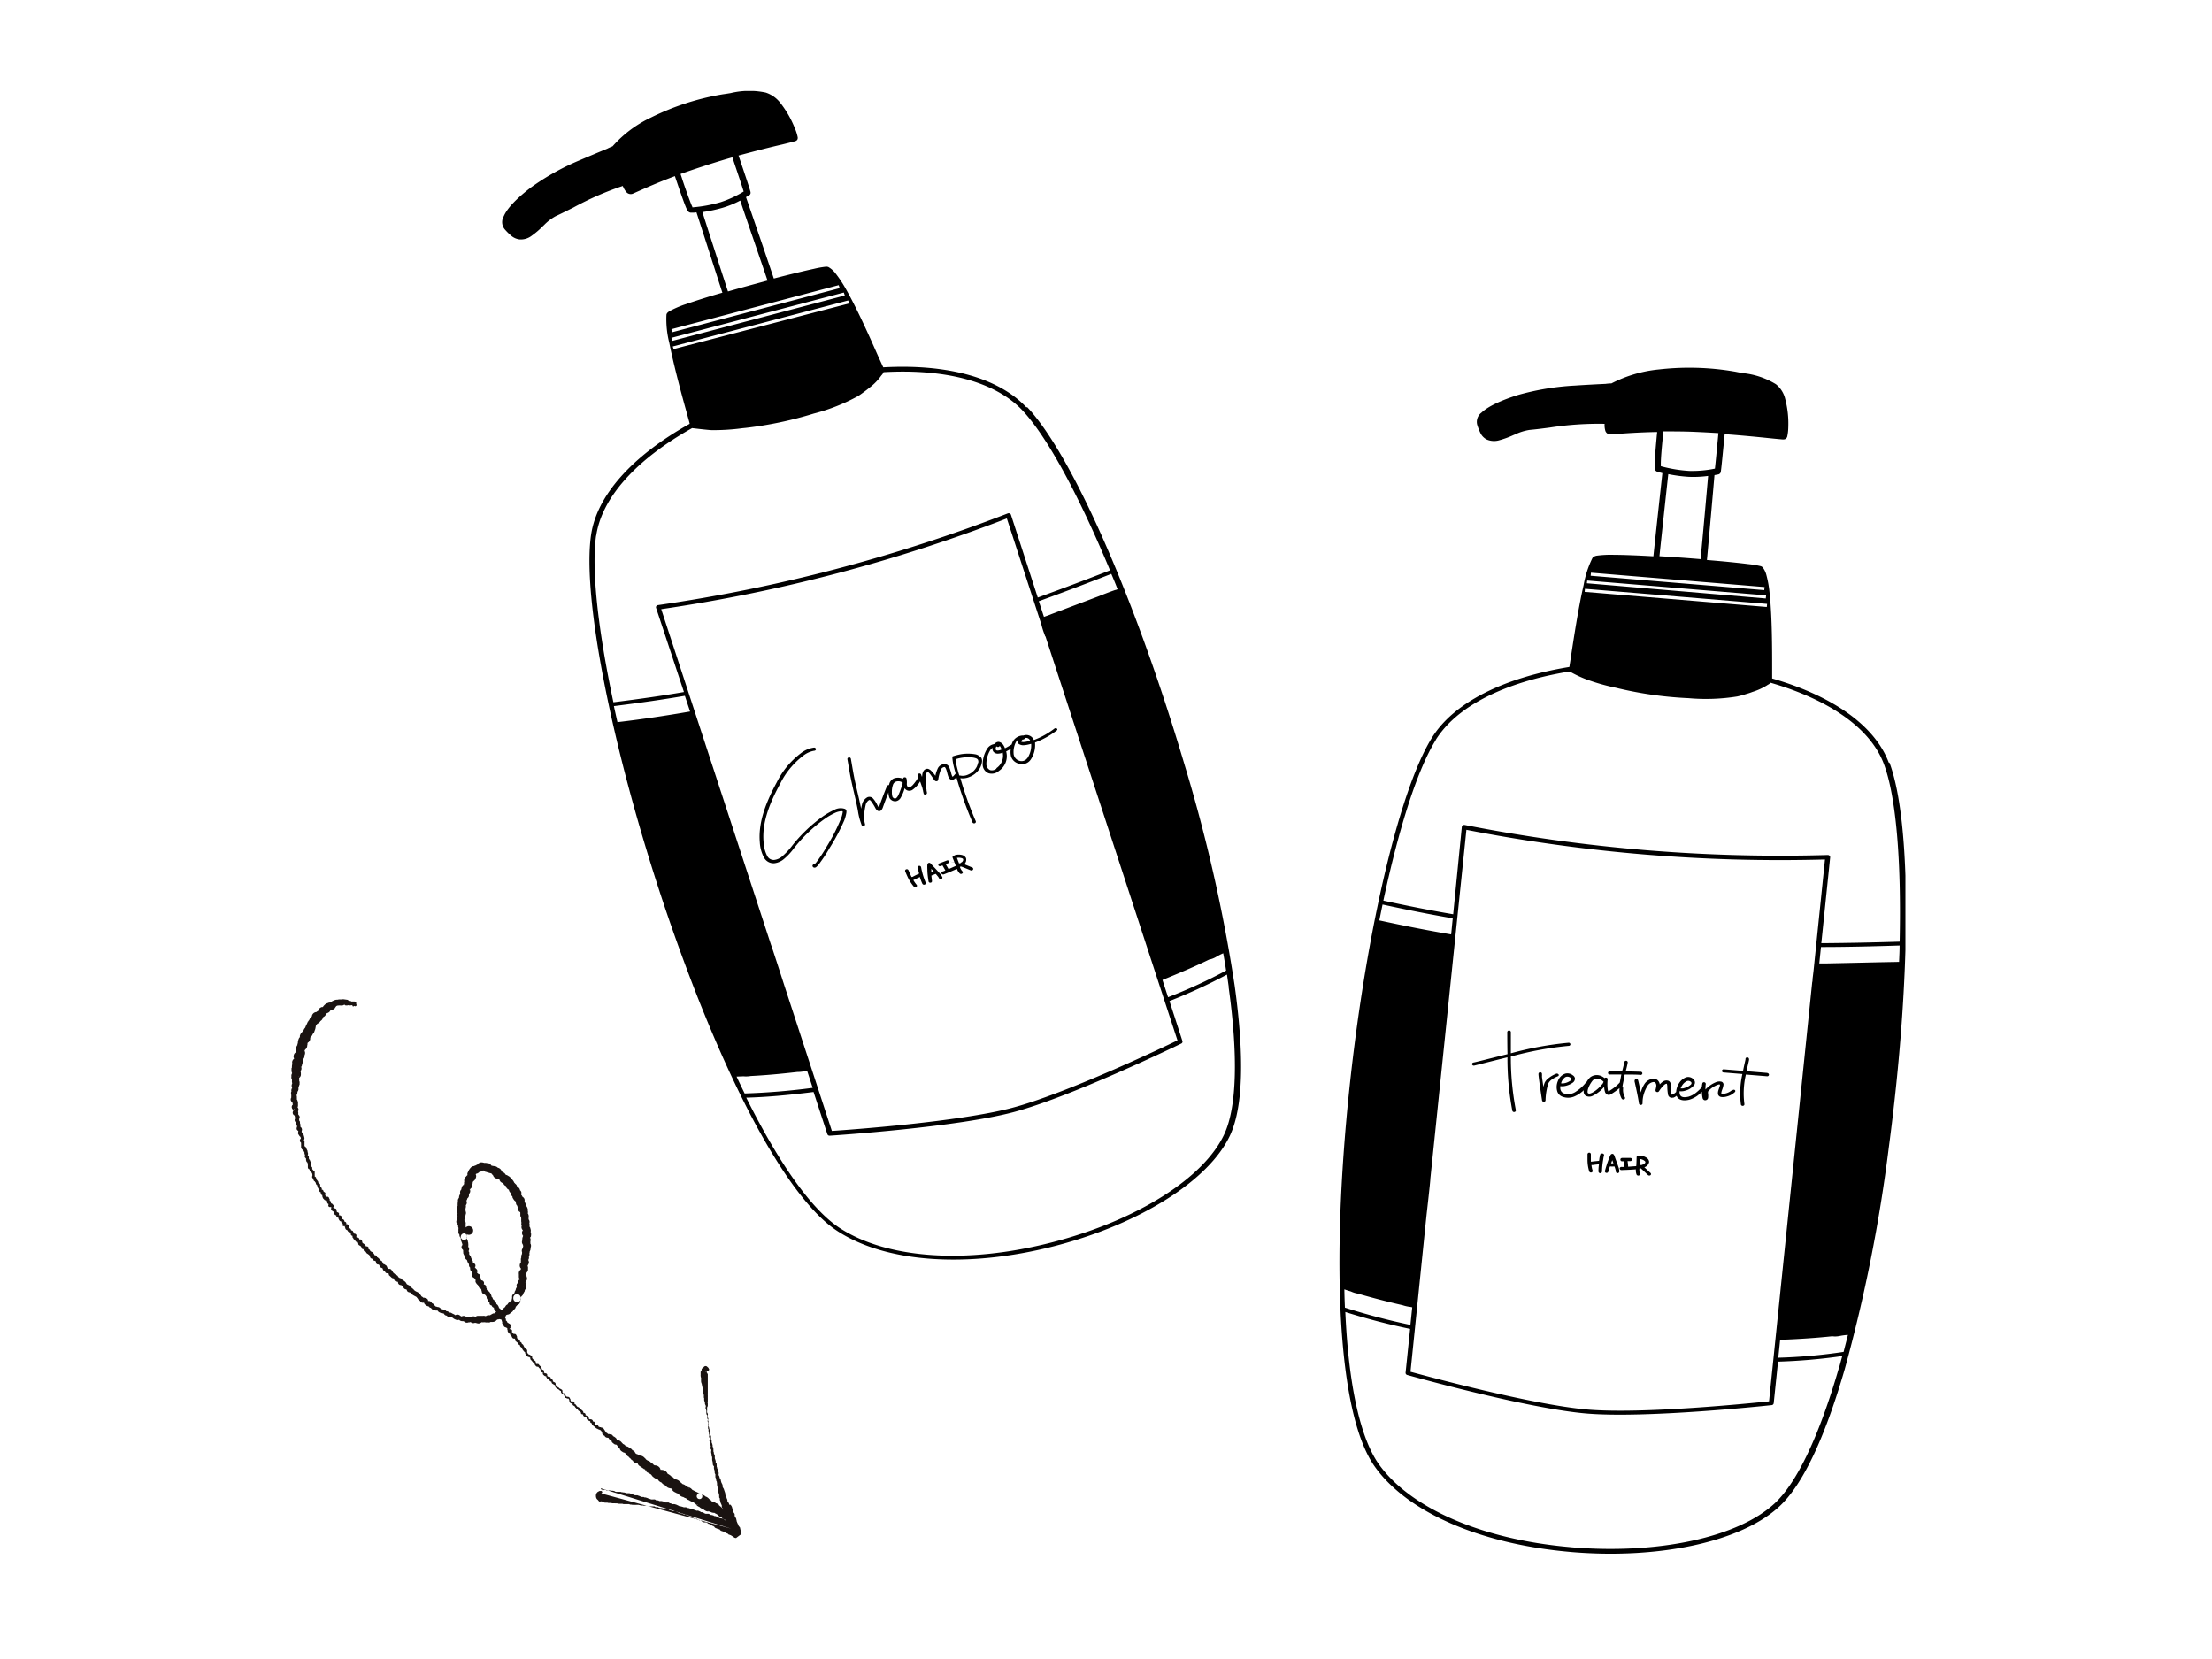 <svg id="レイヤー_1" data-name="レイヤー 1" xmlns="http://www.w3.org/2000/svg" viewBox="0 0 512 384"><defs><clipPath id="clip-path"><path class="cls-1" d="M116.23 21.06h324.81v338.57H116.23z"/></clipPath><clipPath id="clip-path-2"><path class="cls-1" d="M51.06 339.14l19.28-109.15 120.29 17.06-19.29 109.16-120.28-17.07z"/></clipPath><style>.cls-1{fill:none}.cls-4{fill:#1a1311}</style></defs><g clip-path="url(#clip-path)"><path d="M437.19 176.53c-3.15-8.43-12.74-15.36-27-19.49v-2.44c0-4.07 0-11.66-.57-17.08a24.81 24.81 0 00-.75-4.37 4.91 4.91 0 00-.87-1.83 1.13 1.13 0 00-.51-.29 21.78 21.78 0 00-2.78-.46c-2.25-.28-5.63-.63-9.62-.95.38-3.89 1.58-17.6 1.75-19.65l.87-.16a.77.77 0 00.49-.33 1.32 1.32 0 00.13-.48c.15-1 .51-4.91.75-7.26l.12-1.25c4.11.3 7.92.68 10.44.94 1.35.14 2.33.23 2.82.27a2 2 0 00.49 0 .71.71 0 00.4-.16.92.92 0 00.33-.47 11.42 11.42 0 00.25-2.26 22.23 22.23 0 00-.7-6.39 6.14 6.14 0 00-2.17-3.49 18.07 18.07 0 00-7.6-2.56c-.59-.1-1.16-.21-1.75-.33a62.07 62.07 0 00-17.71-.53 30.27 30.27 0 00-11 3.23 12.06 12.06 0 00-1.37.11c-2 .09-5.58.29-7 .39a60.27 60.27 0 00-13.33 2.2c-4 1.27-6.93 2.67-8.38 4.06a2.66 2.66 0 00-1 2.82 13.17 13.17 0 00.75 1.92 3.29 3.29 0 001.46 1.49 4.26 4.26 0 002.94.16 21.77 21.77 0 003.25-1.19l.46-.19a12 12 0 013.25-1c1.36-.12 2.95-.32 4.64-.54a73.42 73.42 0 0112.74-.87 4.5 4.5 0 00.13 1.46 1.22 1.22 0 001.29 1l1-.08c2.28-.17 5.39-.41 9.74-.49a5.51 5.51 0 01-.07.71c-.16 1.75-.46 5-.51 6.75a4.68 4.68 0 00.05 1.12.85.85 0 00.18.37.83.83 0 00.26.19 4.43 4.43 0 00.55.18l.75.2c-.2 1.85-1.58 14.47-2.08 19.25-3.75-.21-6.91-.33-9.16-.34a24.27 24.27 0 00-3.9.19 1.88 1.88 0 00-.69.23 1 1 0 00-.34.29 22.93 22.93 0 00-2.06 6.3c-1.24 5.38-2.33 12.62-2.92 16.49-.13.87-.23 1.55-.31 2a2.46 2.46 0 01-.08.46c-15.53 2.55-26.82 8.36-31.8 16.38-7.87 12.64-15.84 47.61-19.49 85-4 41.36-1.65 72.68 6.3 83.76 7.5 10.5 24.29 17.82 44.9 19.67l.76.07c20.34 1.68 39.13-2.44 47.87-10.5 5.44-5 10.55-15.75 15.22-31.88a359.94 359.94 0 0010.2-51.35c5.25-39.46 5.3-75.23.15-89m-52.93-68.63v-.55c0-1.67.35-5 .52-6.75a6.34 6.34 0 01.07-.75c2.39 0 4.92 0 7.49.12 1.61.07 3.37.16 5.25.28l-.12 1.28c-.21 2.16-.53 5.69-.69 6.94a25.86 25.86 0 01-5.94.53 32.32 32.32 0 01-6.57-1.09m9.22 21.51c-3.21-.27-6.49-.5-9.55-.68.5-4.73 1.8-16.82 2.05-19a34.65 34.65 0 004.76.63 25.59 25.59 0 004.46-.21c-.24 2.79-1.37 15.56-1.75 19.24m-25.37 3.15l40.19 3.33-.08.71-40.18-3.33zm-.87 1.82l41.41 3.43-.07.72L367.3 135zm-.52 1.91l42.16 3.5-.07.71-42.16-3.5zm-34.55 35c4.8-7.73 15.74-13.35 30.92-15.84a.39.39 0 00.1.08h.15a28.05 28.05 0 003.75 1.75 48.64 48.64 0 006.82 1.93l.79.19a87.16 87.16 0 0016 2.21 45.49 45.49 0 0011.24-.39 21 21 0 002.13-.58c.49-.14 1-.3 1.41-.47a14.46 14.46 0 003.44-1.57.76.76 0 01.19-.12 1.49 1.49 0 00.31-.2.78.78 0 00.27-.24c13.92 4.05 23.24 10.74 26.24 18.86 2.77 7.39 4.05 22 3.63 41.07-6.48.2-12.41.31-18.13.35l2.05-19.87a.5.5 0 00-.15-.38.57.57 0 00-.42-.16 378 378 0 01-84-6.95.67.67 0 00-.46.07.53.53 0 00-.23.37l-2 20.23c-5.08-.87-9.92-1.81-16.16-3.16 3.72-17.37 8-30.57 12.15-37.2m87.12 56l-10 97.1c-4 .42-29.24 3-42.05 1.9s-37.07-7.7-40.94-8.74l3.52-34.45.21-2c.75-6.61.87-8 .87-8.28l8.34-80.72a379.34 379.34 0 0083 6.87l-2.62 25.48s0 .12-.26 2.19a3 3 0 01-.05.66M320 209.36c6.24 1.35 11.09 2.31 16.18 3.18h.08l-.37 3.74c-5.55-.94-10.68-1.95-16.62-3.24.25-1.26.5-2.49.75-3.71m-8.84 89.12c.51.18 1 .34 1.5.48a6.07 6.07 0 001.6.5c3.05.88 6.55 1.81 10.38 2.68a8.6 8.6 0 001.67.38h.07l.48.1-.42 4.08a155 155 0 01-15.16-4c-.06-1.38-.11-2.8-.13-4.24m114.48 18.16c-4.55 15.75-9.7 26.57-14.87 31.38-8.51 7.87-26.88 11.84-46.93 10.18l-.69-.07c-20.24-1.8-36.74-9-44-19.16-4.27-6-7-18.17-7.77-35.24a152.29 152.29 0 0015 3.91l-1.05 10.14a.51.51 0 00.39.53c1.13.31 27.81 7.79 41.61 8.93s41.55-1.82 42.73-1.95a.52.52 0 00.48-.45l1-9.62a132.19 132.19 0 0014.87-1.29c-.25.92-.51 1.84-.74 2.73m1-3.69a124.6 124.6 0 01-15.07 1.34l.43-4.14c4.73-.18 8.66-.46 12-.82h.07a5.18 5.18 0 001.62-.05 14.43 14.43 0 012-.27c-.33 1.34-.68 2.63-1 3.93m12.32-90.25c-.72 0-4 .07-4.06.07l-6.26.14-6 .13h-1.63l.39-3.8c5.74 0 11.7-.14 18.2-.35 0 1.25-.07 2.51-.12 3.79h-.51z"/><path d="M349.71 244.55a78.18 78.18 0 0113.41-2.47.37.37 0 00.37-.39.39.39 0 00-.44-.33 77.68 77.68 0 00-13.34 2.44V239a.42.42 0 10-.83 0s0 2.79.05 5c-3.42.83-7.4 1.87-7.88 1.94a.39.39 0 00-.33.41.43.43 0 00.49.3c.45-.09 4.31-1.09 7.71-1.92a64.82 64.82 0 001.13 12.36.41.41 0 00.49.29.37.37 0 00.33-.4 63.88 63.88 0 01-1.16-12.42"/><path d="M360.76 248.76a.42.42 0 00-.55-.23 6.79 6.79 0 00-1.66.93 3.11 3.11 0 00-1 1.12 7.74 7.74 0 00-.31 1c-.12-.88-.26-1.75-.33-2.36a3.92 3.92 0 000-.59.38.38 0 00-.21-.39.44.44 0 00-.54.14.24.24 0 00-.05.16 1.13 1.13 0 000 .26c.08 1.06.82 5.92.82 5.92a.43.43 0 00.43.32.38.38 0 00.38-.37 14.11 14.11 0 01.63-3.87 2.45 2.45 0 01.75-.88 6.5 6.5 0 011.44-.79.36.36 0 00.24-.45m14.72 3.02c.09-.83.33-1.68.46-2.53a3.54 3.54 0 01.08-.45c1.51 0 3 0 3.64.09a.4.4 0 00.45-.34.4.4 0 00-.37-.4c-.6 0-2.07-.07-3.5-.08a18.45 18.45 0 00.48-2.05.38.38 0 00-.32-.41.41.41 0 00-.47.31c-.14.73-.31 1.44-.52 2.15h-2.84a.37.37 0 00-.41.33.36.36 0 00.32.39h2.76l-.07.35c-.08.5-.19 1-.29 1.51a10.66 10.66 0 01-2.62 2.05.41.41 0 01-.07-.11 1.3 1.3 0 01-.11-.43 9.41 9.41 0 010-2.25.38.38 0 00-.32-.39.42.42 0 00-.4.11 2.94 2.94 0 00-1.37-.67 2.49 2.49 0 00-2 .52 4.55 4.55 0 00-.76 1 .41.41 0 00-.13.1 9.61 9.61 0 01-2.37 2.17 3.08 3.08 0 01-2.85.39 1.28 1.28 0 01-.75-1 2.43 2.43 0 010-.66 3.17 3.17 0 00.87 0 4.67 4.67 0 001.93-.75 1.21 1.21 0 00.58-1 1 1 0 00-.49-.75 2 2 0 00-1.75-.39 2.75 2.75 0 00-1.7 1.68 3.54 3.54 0 00-.15 2.44 1.94 1.94 0 001.14 1.2 3.73 3.73 0 003-.12 7.41 7.41 0 002-1.37 1.26 1.26 0 00.38 1.26 1.72 1.72 0 001.66.05 7.91 7.91 0 002.67-2.1 4.28 4.28 0 00.19 1.18 1 1 0 00.63.67.92.92 0 00.74-.12 14.52 14.52 0 002-1.43 3.9 3.9 0 00.51 2.47.45.45 0 00.55.14.34.34 0 00.19-.45 3.55 3.55 0 01-.4-2.26m-14.3-1.28a2.31 2.31 0 01.62-.92 1 1 0 01.74-.34 1.26 1.26 0 01.79.29c.11.08.19.16.19.25a.73.73 0 01-.3.41 3.51 3.51 0 01-1.49.59 2.22 2.22 0 01-.63 0 .84.84 0 01.09-.28m9.4.49a7.28 7.28 0 01-2.07 1.84 2.92 2.92 0 01-.75.32.59.59 0 01-.43-.07.38.38 0 01-.11-.3 2.45 2.45 0 01.11-.71 6 6 0 011.12-2 1.68 1.68 0 011.3-.32 2.19 2.19 0 011.18.69c-.1.2-.2.4-.32.6"/><path d="M400.94 252.28a3.4 3.4 0 01-1.57.82 2.79 2.79 0 01-.76.11h-.18a.17.17 0 010-.1v-.21a4 4 0 01.22-.75 4.6 4.6 0 00.28-1.09.68.68 0 00-.51-.69 2.11 2.11 0 00-1.31.15 6.68 6.68 0 00-2.36 1.67 8 8 0 01.06-1.2.34.34 0 000-.2.44.44 0 00-.53-.28.41.41 0 00-.22.17 3.74 3.74 0 00-.13.88v.07a10.9 10.9 0 01-1.49 1.39 5.17 5.17 0 01-1.58.82c-1 .23-1.56.14-1.86-.21a1.25 1.25 0 01-.24-.79v-.26a3.13 3.13 0 001.39-.15 3.77 3.77 0 002-1.3 1 1 0 00.15-.75 1.16 1.16 0 00-.45-.69 1.67 1.67 0 00-1.88-.2 3.42 3.42 0 00-1.39 1.33 4.74 4.74 0 00-.42.88v.05a3.77 3.77 0 00-.19 1 3.1 3.1 0 01-.61.47 1.37 1.37 0 01-.32.16h-.07l-.06-.14a1.77 1.77 0 01-.08-.4 18.45 18.45 0 00-.14-2 .86.86 0 00-.51-.67 1.39 1.39 0 00-1.25.17 3.66 3.66 0 00-.75.66 1.6 1.6 0 00-.25-.67 1.29 1.29 0 00-1.21-.63 2.61 2.61 0 00-2.06 1.17 6.58 6.58 0 00-.88 2c-.25-1.33-.55-2.62-.62-2.82a.39.39 0 00-.21-.26.55.55 0 00-.31 0 .38.38 0 00-.29.41.37.37 0 000 .14c.11.46.8 3.54 1 5a.48.48 0 00.15.32.44.44 0 00.31.09.38.38 0 00.38-.31 7.94 7.94 0 01.1-1.38 7.83 7.83 0 011.05-2.73 1.87 1.87 0 011.42-.88.55.55 0 01.47.27 1.07 1.07 0 01.14.68 7.6 7.6 0 01-.16.83.49.49 0 000 .24.33.33 0 00.26.28.45.45 0 00.55-.2 7.51 7.51 0 011.16-1.41 1.41 1.41 0 01.43-.27.45.45 0 01.23 0v.08a1.93 1.93 0 01.08.47 10.57 10.57 0 00.18 2 .88.88 0 001.05.66h.17a2.9 2.9 0 00.76-.44 1.49 1.49 0 00.23.43c.46.53 1.3.82 2.74.47a6.28 6.28 0 001.88-.95 12 12 0 001-.88 6.83 6.83 0 00.17 1.5.62.62 0 00.5.46.82.82 0 00.46-.1.67.67 0 00.31-.49 4.31 4.31 0 000-.88 1.18 1.18 0 010-.59 5.08 5.08 0 011.71-1.3 3.83 3.83 0 01.69-.28.91.91 0 01.33 0 1.13 1.13 0 010 .26c-.08.32-.25.74-.36 1.1a2.07 2.07 0 00-.1.74.78.78 0 00.21.51.89.89 0 00.57.28 3.08 3.08 0 001.21-.1 4.07 4.07 0 001.88-1 .33.33 0 00.09-.47.43.43 0 00-.58 0m-11.69-1.07a2.63 2.63 0 011.05-1 .87.87 0 01.95.1.4.4 0 01.19.28.49.49 0 01-.19.42 3.41 3.41 0 01-1.39.74 1.91 1.91 0 01-.41.11h-.52a3 3 0 01.32-.65z"/><path d="M409.1 248.35l-4.84-.4c.25-1.19.49-2.13.57-2.54a1 1 0 000-.34.38.38 0 00-.12-.21.43.43 0 00-.58 0 .39.39 0 00-.11.27v.12c-.09.41-.32 1.38-.57 2.62l-4.44-.36a.39.39 0 00-.44.33.38.38 0 00.36.4l4.37.36a20 20 0 00-.34 7.07.41.41 0 00.48.29.36.36 0 00.33-.39 19 19 0 01.34-6.85l4.9.4a.39.39 0 00.44-.32.38.38 0 00-.35-.41M370.87 267a.41.41 0 00-.49.28s-.14.6-.18.88a3.08 3.08 0 01-.08.53c-.58.06-1.05.1-1.67.18h-.22v-1.69a.37.37 0 00-.36-.38.4.4 0 00-.42.36v1.27a9.1 9.1 0 00.4 2.7.43.43 0 00.52.25.37.37 0 00.28-.41 5.47 5.47 0 01-.28-1.31h.28c.55-.08 1-.13 1.46-.17a9.17 9.17 0 00-.12 1.65.41.41 0 00.41.41.41.41 0 00.41-.41 17.74 17.74 0 01.29-2.82 4.44 4.44 0 01.18-.88.39.39 0 00-.28-.44m2.67.56v-.05a.4.4 0 00-.08-.16.42.42 0 00-.51-.26.55.55 0 00-.33.3 7.61 7.61 0 00-.39.93 25.07 25.07 0 00-.87 2.71.36.36 0 00.27.44.4.4 0 00.5-.26c.13-.44.25-.82.38-1.22a9.37 9.37 0 001.06 0c.07.19.12.37.18.54a4.34 4.34 0 01.14.6.38.38 0 00.34.41.4.4 0 00.45-.34 2.9 2.9 0 00-.17-1c-.28-.87-.81-2.2-.93-2.62m-.8 1.68l.26-.69v-.06l.28.76h-.56m7.72.92l.11-.05a1.58 1.58 0 001-1.21 1.26 1.26 0 00-.58-.94 3.09 3.09 0 00-1.5-.51h-.44a.4.4 0 00-.38.39v.06c0 .16-.05 1.36-.05 1.4q0 .3-.06.6c-.41 0-1.17.08-1.85.12a11.47 11.47 0 00-.14-1.3h.61a.38.38 0 00.42-.35.38.38 0 00-.39-.38h-1.85a.49.49 0 00-.28.07.33.33 0 00-.12.46v.09a.47.47 0 00.39.15h.37l.15 1.31h-.67a.4.4 0 00-.45.33.38.38 0 00.36.4c.3 0 2.41-.08 3.38-.17a2.94 2.94 0 00.17 1.21.45.45 0 00.54.21.36.36 0 00.24-.45 2.6 2.6 0 01-.1-1.24h.21l.08.05c.2.13 1.41 1.3 1.68 1.55a.47.47 0 00.59 0 .34.34 0 000-.48l-1.42-1.31m-.3-.69a1.79 1.79 0 01-.44.16 1.12 1.12 0 00-.32 0v-.22s0-.69.06-1.16h.14a2.2 2.2 0 01.88.4.44.44 0 01.2.3.43.43 0 01-.13.26 1.48 1.48 0 01-.43.31M237.58 94.29c-6.39-6.8-18.14-10.1-33.13-9.27l-.18-.36c-.19-.43-.49-1.09-.87-1.9-1.66-3.76-4.76-10.84-7.55-15.76a28.57 28.57 0 00-2.49-3.77 5.41 5.41 0 00-1.6-1.41 1.31 1.31 0 00-.59-.09 22 22 0 00-2.77.49c-2.2.47-5.49 1.27-9.29 2.25-1.25-3.76-5.76-16.89-6.44-18.85l.75-.44a.65.65 0 00.31-.47 1.19 1.19 0 00-.07-.49c-.27-1-1.54-4.74-2.3-7l-.42-1.22c3.95-1.07 7.64-2 10.11-2.56 1.31-.32 2.25-.55 2.73-.69a2.59 2.59 0 00.45-.14.87.87 0 00.32-.28.89.89 0 00.09-.56 10.17 10.17 0 00-.69-2.15 23.26 23.26 0 00-3.26-5.71 7 7 0 00-3.46-2.49 18.5 18.5 0 00-8.11.12c-.58.1-1.17.19-1.75.27a59.34 59.34 0 00-16.67 5.38 27.56 27.56 0 00-8.91 6.67c-.42.18-.88.36-1.22.55-1.84.75-5.06 2.11-6.38 2.68a56.06 56.06 0 00-11.46 6.42c-3.26 2.51-5.37 4.75-6.12 6.53a2.64 2.64 0 00.19 3 13.28 13.28 0 001.5 1.5 3.68 3.68 0 002 .88 4.12 4.12 0 002.8-.88 18.54 18.54 0 002.52-2.16l.36-.34a11.07 11.07 0 012.63-2c1.22-.56 2.62-1.27 4.1-2a70.24 70.24 0 0111.44-5 5.06 5.06 0 00.75 1.32 1.34 1.34 0 001.6.46l.87-.39c2-.88 4.84-2.17 8.84-3.66.07.18.14.41.23.67.58 1.69 1.64 4.85 2.28 6.42a6.53 6.53 0 00.5 1 1.16 1.16 0 00.34.28 1 1 0 00.3.08h.6a3.81 3.81 0 00.75-.07c.58 1.75 4.5 14 6 18.6-3.56 1-6.55 2-8.65 2.71A23.73 23.73 0 00155 72a2.42 2.42 0 00-.56.44.93.93 0 00-.18.39 22.09 22.09 0 00.66 6.53c1.07 5.42 3 12.51 4.08 16.33.23.87.41 1.49.53 1.94l.11.46c-13.4 7.5-21.5 16.62-22.83 25.73-2.1 14.33 4.82 49.48 16.83 85.46C167 249 182 277.35 193.92 285c11.24 7.27 29.9 8.57 49.86 3.5l.7-.18c19.62-5.14 35.4-15.17 40.24-25.54 3-6.46 3.35-18.13 1.06-34.65a365.06 365.06 0 00-11.6-51.13c-11.38-38.41-26-71.68-36.43-82.78m-77.47-46.29c-.08-.17-.16-.34-.23-.51-.64-1.58-1.75-4.74-2.29-6.44l-.24-.71c2.25-.8 4.59-1.58 7-2.35 1.5-.47 3.2-1 5-1.5l.41 1.23c.69 2.07 1.84 5.45 2.2 6.68a24.89 24.89 0 01-5.34 2.47 32.48 32.48 0 01-6.54 1.2m17.4 16.94c-3.08.83-6.23 1.68-9.15 2.52-1.49-4.56-5.25-16.23-5.91-18.37a33.85 33.85 0 004.68-1 22.47 22.47 0 004.07-1.67c.87 2.68 5.12 14.94 6.31 18.51M155.4 76.2L194.13 66l.23.69-38.72 10.2zm0 2l39.92-10.49.22.69-39.91 10.5zm.31 2l40.62-10.66.23.69-40.64 10.57zM138 124c1.27-8.75 9.17-17.62 22.23-24.93a.35.35 0 00.14.06h.16c2.15.26 3.61.41 4.2.43a50.16 50.16 0 007.14-.45l.8-.08a87.51 87.51 0 0015.7-3.31 44.13 44.13 0 0010.27-4.06c.29-.18.95-.64 1.75-1.25.4-.29.75-.6 1.12-.88A12.37 12.37 0 00204 86.9l.15-.16.21-.28a1.87 1.87 0 00.15-.32c14.6-.83 26 2.32 32.17 8.87 5.61 6 12.79 19.08 20.25 37-5.94 2.32-11.42 4.37-16.72 6.3L234 119.15a.54.54 0 00-.3-.31.61.61 0 00-.46 0 371.24 371.24 0 01-80.92 21.22.51.51 0 00-.39.22.45.45 0 00-.07.42l6.45 19.48c-5.08.87-10 1.58-16.33 2.37-3.68-17.36-5.09-31.07-4-38.6m104 23.32l30.56 93.54c-3.57 1.75-26 12.39-38.32 15.63s-37.61 5.07-41.67 5.33l-10.82-33.11-.63-1.95c-2.06-6.37-2.49-7.67-2.63-8L153.05 141a371.21 371.21 0 0080-21l8 24.56a15.76 15.76 0 00.66 2.12l.22.63m-99.83 16.13c6.35-.8 11.25-1.5 16.34-2.37h.09l1.2 3.62c-5.55.95-10.73 1.75-16.81 2.46-.28-1.24-.56-2.48-.82-3.69m28.38 85.73l1.61-.06a6.39 6.39 0 001.69-.07c3.22-.16 6.84-.48 10.74-.93a7.89 7.89 0 001.75-.19h.08l.48-.06 1.28 3.92a156.74 156.74 0 01-15.75 1.3c-.62-1.27-1.25-2.58-1.86-3.89m113.87-20.8c2.25 16.11 1.9 27.9-1 34.12-4.68 10.12-20.12 19.86-39.45 24.92l-.66.17c-19.57 5-37.82 3.76-48.79-3.31-6.43-4.14-13.93-14.59-21.74-30.24 4.37-.11 9.43-.54 15.58-1.31l3.19 9.75a.54.54 0 00.58.36c1.18-.07 29.06-1.93 42.35-5.41s37.93-15.4 39-15.92a.48.48 0 00.26-.58l-3-9.25a126.16 126.16 0 0013.31-6.13c.14.94.27 1.88.4 2.79m-.54-3.75a119.26 119.26 0 01-13.5 6.2l-1.29-4c4.32-1.75 7.87-3.28 10.8-4.72h.06a5.14 5.14 0 001.51-.58 13.48 13.48 0 011.69-.87c.25 1.35.47 2.68.67 4m-25.58-88.11c-.68.19-3.75 1.39-3.75 1.41l-5.78 2.18c-5.54 2.09-5.56 2.1-5.55 2.11l-1.5.54-1.19-3.62c5.31-1.93 10.81-4 16.78-6.33.5 1.17 1 2.36 1.45 3.56l-.48.18z"/><path d="M193.13 187.45a16.73 16.73 0 00-2.87 1.66 34.71 34.71 0 00-7.11 6.9 15.26 15.26 0 01-2.15 2.25 3.48 3.48 0 01-1.75.78 1.67 1.67 0 01-1.64-.87 7.62 7.62 0 01-.87-3.27c-.42-4.74 1.6-9.37 3.88-13.57a18.3 18.3 0 015.25-6.37 5.55 5.55 0 012.62-1.19.39.39 0 00.38-.38.43.43 0 00-.46-.35 6.33 6.33 0 00-3.1 1.35 19.14 19.14 0 00-5.49 6.63c-2.32 4.32-4.37 9.07-3.95 13.95a8.32 8.32 0 001 3.58 2.49 2.49 0 002.45 1.25 4.22 4.22 0 002.17-1 13.84 13.84 0 002.24-2.41 34.14 34.14 0 017-6.74 15.2 15.2 0 012.7-1.57 3.89 3.89 0 011-.28 1.3 1.3 0 01.62 0 1 1 0 010 .25 6.74 6.74 0 01-.46 1.59 43 43 0 01-3.23 6.3 34 34 0 01-2.41 3.66 6.1 6.1 0 01-.41.46h-.19a.37.37 0 00-.28.42.47.47 0 00.35.34.7.7 0 00.43-.07 3.74 3.74 0 00.75-.79 35.45 35.45 0 002.46-3.74 46.49 46.49 0 003.35-6.31 8.93 8.93 0 00.49-1.75 1.82 1.82 0 000-.57.62.62 0 00-.33-.36 3.1 3.1 0 00-2.39.18M227 175.34a2 2 0 00-1.26-.75 10.09 10.09 0 00-3.38 0 14.93 14.93 0 00-1.86.48l-.06.07v.25a11.26 11.26 0 00.19 1.42c.1.51.39 1.62.57 2.25l-.4.45a1.43 1.43 0 01-.32.28.52.52 0 01-.1-.18 3.35 3.35 0 01-.19-.53 8.86 8.86 0 00-.52-1.58 1.11 1.11 0 00-1-.63A1.74 1.74 0 00217 178a6.65 6.65 0 00-.49 1.57 9 9 0 00-1-1.19 1.83 1.83 0 00-.6-.39.8.8 0 00-.57 0 1.1 1.1 0 00-.6.5 2.26 2.26 0 00-.27.88c0 .16-.05.31-.06.47-.07-.18-.14-.37-.19-.53a.42.42 0 00-.51-.26.38.38 0 00-.28.43c0 .15.11.31.16.48a.33.33 0 00-.13.13 10.23 10.23 0 01-1.18 1.61 3.2 3.2 0 01-.61.49.67.67 0 01-.31.07.36.36 0 01-.25-.13 1.05 1.05 0 01-.21-.75 4.27 4.27 0 00-.08-1.18.4.4 0 00-.46-.28.36.36 0 00-.33.25.14.14 0 000 .09 2.82 2.82 0 00-2.17-.07 2 2 0 00-1 1.17c0 .11-.07.24-.11.37a.39.39 0 00-.43.21c-.32.67-1.57 4-1.79 4.67q-.06.15-.12.27a4.6 4.6 0 01-.37-.6 5.93 5.93 0 00-1-1.5 1.14 1.14 0 00-1.27-.24 2.53 2.53 0 00-1.24 1.65c-.08.32-.15.65-.21 1-.51-2.66-1.25-5.29-1.75-8-.14-.76-.49-2.8-.62-3.56a.41.41 0 00-.47-.32.39.39 0 00-.34.4c.14.75.48 2.79.62 3.57.52 2.82 1.3 5.57 1.82 8.38a14.78 14.78 0 00.39 1.87c.13.49.46 1.42.46 1.42a.42.42 0 00.51.25.38.38 0 00.29-.42A6.51 6.51 0 01200 189a14.48 14.48 0 01.36-2.63 1.76 1.76 0 01.8-1.18c.17-.07.3.07.43.22a11.68 11.68 0 011.05 1.67 1.6 1.6 0 00.46.54.72.72 0 00.38.13.67.67 0 00.5-.21 1.94 1.94 0 00.39-.7c.15-.44.79-2.19 1.28-3.43a3.28 3.28 0 00.14 1 1.3 1.3 0 00.49.74 1.52 1.52 0 001 .32 1.6 1.6 0 001.12-.68 9.35 9.35 0 001-2.36 1.57 1.57 0 00.19.26 1.28 1.28 0 00.79.35 1.5 1.5 0 00.75-.17 6.12 6.12 0 001.84-2c.21.58.42 1.17.56 1.62a2.65 2.65 0 00.13.54c0 .19.08.39.12.58v.11a.4.4 0 00.5.17.37.37 0 00.28-.4s-.06-.33-.09-.45 0-.11 0-.17a10.14 10.14 0 01-.14-3.43 2 2 0 01.14-.54.48.48 0 01.2-.24h.09a2.14 2.14 0 01.44.41c.52.62 1 1.51 1.2 1.63a.48.48 0 00.41.12.38.38 0 00.35-.29 9.6 9.6 0 01.59-2.3 1 1 0 01.88-.69c.06 0 .09.05.14.1a1.2 1.2 0 01.16.27c.24.52.36 1.29.55 1.79a1.73 1.73 0 00.3.53.82.82 0 00.41.24c.28.06.69 0 1.18-.57a88 88 0 003.75 10.5.44.44 0 00.57.12.36.36 0 00.16-.46 82.29 82.29 0 01-3.56-9.94 4 4 0 002.19-.32 4.74 4.74 0 002.46-2.25 4.59 4.59 0 00.36-1.25 1.51 1.51 0 00-.23-1m-18.35 6.7a17.63 17.63 0 01-.8 2.09 2.11 2.11 0 01-.41.58.48.48 0 01-.35.16.59.59 0 01-.39-.16.68.68 0 01-.25-.47 3.13 3.13 0 01-.08-.75 4.73 4.73 0 01.24-1.75 1.19 1.19 0 01.62-.75 1.73 1.73 0 011.41.07l.24.16a4.66 4.66 0 01-.23.81m17.67-5.43a5 5 0 01-.29.88 3.94 3.94 0 01-2 1.84 2.91 2.91 0 01-1.79.24.57.57 0 00-.26 0l-.13-.41c-.16-.52-.48-1.75-.59-2.3a10 10 0 01-.15-1.08 9.48 9.48 0 014-.39 3.8 3.8 0 01.74.18 1.07 1.07 0 01.41.28 1 1 0 01.1.71m18.18-7.84a.43.43 0 00-.58 0 18.25 18.25 0 01-4.73 2.62 1.87 1.87 0 00-2.38-1.05h-.12a2.75 2.75 0 00-2.37 1.4 6 6 0 00-.28.7c-.5.27-.8.48-1.34.75l-.2.1a3.9 3.9 0 00-.35-.71 1.67 1.67 0 00-1-.75 1 1 0 00-.71.16 1.15 1.15 0 00-.38.31l-.38.11a2.32 2.32 0 00-1.33 1.05 6.76 6.76 0 00-1 3.5 2.16 2.16 0 001.34 2.11 2.49 2.49 0 002.42-.54 4.08 4.08 0 001.67-4.5l.39-.21c.27-.14.48-.27.68-.38A4.3 4.3 0 00234 175a2.47 2.47 0 001.82 1.75 2.41 2.41 0 002.76-.94 6.05 6.05 0 001-3.79v-.16a19.29 19.29 0 005-2.77.31.31 0 00.11-.44m-14 9.21a1.62 1.62 0 01-1.5.4 1.52 1.52 0 01-.88-1.5 6.15 6.15 0 01.88-3.1 1.9 1.9 0 01.55-.58 1.19 1.19 0 00.17.88 1.3 1.3 0 001.13.48 2.7 2.7 0 001.05-.25 3.49 3.49 0 01-1.5 3.64m1.12-4.29a2 2 0 01-.75.18.54.54 0 01-.39-.09.34.34 0 01-.11-.29 1 1 0 01.12-.49v-.07h.12a.45.45 0 00.52.07.41.41 0 00.18-.21.72.72 0 01.11.15 3.12 3.12 0 01.33.69l-.17.06m6.13 1.91a1.61 1.61 0 01-1.83.65 1.86 1.86 0 01-1.36-1.75 5 5 0 01.5-2.5 1.56 1.56 0 01.51-.6v.08a.67.67 0 00.22.88 1.83 1.83 0 001 .29 5.94 5.94 0 001.32-.2l.52-.13a5.38 5.38 0 01-.87 3.31m.13-3.89a6 6 0 01-.94.16 1.13 1.13 0 01-.65-.1c0-.06.05-.11.07-.16a2.21 2.21 0 01.28-.32.52.52 0 00.42-.13 1.84 1.84 0 00.17-.22 1 1 0 011.16.64l-.52.13m-25.19 28.83a.35.35 0 00-.33.39s.12.6.2.87a3.93 3.93 0 01.13.53c-.51.24-.93.43-1.49.74l-.25.05-.21-.43c-.19-.37-.5-1.13-.5-1.13a.42.42 0 00-.53-.23.36.36 0 00-.25.44s.32.79.51 1.19a10.17 10.17 0 001.5 2.38.44.44 0 00.57.07.33.33 0 00.11-.46 7.44 7.44 0 01-.8-1.13l.24-.09c.48-.26.88-.43 1.28-.62a9.87 9.87 0 00.58 1.57.44.44 0 00.54.19.36.36 0 00.23-.44 15.41 15.41 0 01-.88-2.72c-.08-.27-.19-.88-.19-.88a.41.41 0 00-.47-.29m2.83-.42a.4.4 0 00-.15-.14.42.42 0 00-.57-.07.54.54 0 00-.19.38 8.17 8.17 0 000 1c0 1 .13 1.82.27 2.82a.39.39 0 00.45.32.36.36 0 00.36-.38q-.09-.69-.15-1.26l1-.4a5.63 5.63 0 01.38.45 2.29 2.29 0 01.37.51.42.42 0 00.51.25.36.36 0 00.29-.41 3.63 3.63 0 00-.58-.88c-.64-.75-1.66-1.79-1.94-2.11m-.06 1.83a3.78 3.78 0 000-.75v-.06l.56.58-.51.21m7.52-1.77l.07-.08a1.42 1.42 0 00.4-1.44 1.39 1.39 0 00-.88-.69 3.1 3.1 0 00-1.6 0l-.26.13h-.15a.35.35 0 00-.2.44v.06l.53 1.32a5.43 5.43 0 01.19.57l-1.66.74-.67-1.16.56-.21a.35.35 0 00.26-.42m0 0a.42.42 0 00-.51-.22l-1.71.65a.38.38 0 00-.23.16.33.33 0 00.07.47h.05a.49.49 0 00.41 0l.36-.13.67 1.16a3.61 3.61 0 01-.62.24.36.36 0 00-.29.43.42.42 0 00.51.25c.29-.08 2.2-.88 3.07-1.28a2.92 2.92 0 00.66 1.06.43.43 0 00.58 0 .32.32 0 00.07-.46 2.62 2.62 0 01-.62-1.07l.2-.06h.1c.24.05 1.85.74 2.2.87a.44.44 0 00.55-.19.34.34 0 00-.18-.46l-1.85-.76m-.56-.54a2.52 2.52 0 01-.35.3 1.8 1.8 0 00-.32.06l-.06-.22-.42-1.08h.12a2.16 2.16 0 011 .08.55.55 0 01.32.21.66.66 0 010 .28 1.36 1.36 0 01-.27.43"/></g><g clip-path="url(#clip-path-2)"><path class="cls-4" d="M81.73 233l-.1-.12a1 1 0 01-.09-.22v-.09.09a.78.78 0 01-.3 0h.09l-.16.05h-.4l-.28-.08h.16a.85.85 0 01-.44.09H80a.75.75 0 01-.21-.12l-.13-.13c0-.05-.07-.1-.1-.13a.39.39 0 00.1.08h.22l-.35-.05h.17a.72.72 0 00.2-.09 1.37 1.37 0 01-.19.23l-.17.12a.86.86 0 01-.38.1h-.42c-.15-.05-.23-.07-.15 0h-.39l-.23.09c-.14.06 0 0-.06 0l-.12.07-.11.07h.07l.11-.09a.67.67 0 01-.09.14 1.48 1.48 0 01-.3.26.71.71 0 00.14-.1l.07-.07v-.06a.31.31 0 01-.06.13.87.87 0 01-.11.18.53.53 0 01-.13.13 1 1 0 01-.34.2h-.21a.92.92 0 01-.33 0h-.24l-.21-.07a1.18 1.18 0 00.64-.09h.01c-.25.11-.33.13-.28.12h.08l.09-.05a1.18 1.18 0 01-.31.32l.12-.09a.8.8 0 00.15-.21 1 1 0 01-.06.23.82.82 0 01-.12.2.79.79 0 01-.3.3l-.14.08-.21.08h-.23a.82.82 0 00.26-.1l-.26.14a2.79 2.79 0 01-.39.1.92.92 0 00.23-.09.78.78 0 00.24-.2.72.72 0 00.15-.27.38.38 0 000-.21v.25a1.12 1.12 0 01-.09.44 1.68 1.68 0 01-.21.28c.07-.07 0 0 .06-.07v-.07c0 .07-.06.14-.09.21l-.21.27a1.36 1.36 0 01-.38.24.9.9 0 01-.32.09 1.41 1.41 0 01-.41 0 .37.37 0 00.21 0 1.09 1.09 0 00.31-.14l.19-.17a.71.71 0 00.1-.14v.1a1.39 1.39 0 01-.14.45l-.06.08.06-.08a1.21 1.21 0 01-.42.62 1.42 1.42 0 01-.33.21l-.17.06h-.18a1.15 1.15 0 11.24-.1 1 1 0 00.23-.26.56.56 0 00.09-.17.6.6 0 00.06-.19.93.93 0 01-.25.78c-.16.19-.07.12-.41.33a1 1 0 01-.31.11 2.44 2.44 0 01-.39.06 1.2 1.2 0 00.42-.17 1.42 1.42 0 00.24-.25.61.61 0 00.09-.18v-.09a1.19 1.19 0 01-.11.41.89.89 0 01-.14.25l-.06.07-.12.13-.06.06v.08l-.08.16v-.07a1.39 1.39 0 01-.08.54v.13l-.06.09s-.07.12 0 .08 0-.1 0 0 0 .11-.07.17l-.06.13c.06-.16 0-.13 0 0a1.2 1.2 0 01-.34.66.87.87 0 01-.23.2 1.07 1.07 0 00.14-.16v-.14a.73.73 0 010 .2.84.84 0 01-.06.14.32.32 0 01-.09.17 1.16 1.16 0 01-.16.21l-.12.11c.12-.12.11-.17.06-.09a1 1 0 01-.11.17.69.69 0 01-.16.18c-.06.06 0 .06.07-.11a1.21 1.21 0 01-.28.39v-.08c.1-.3.06 0 .07-.5a.46.46 0 00-.06-.23v-.06l.11.15a1.15 1.15 0 01.16.6 1.2 1.2 0 01-.15.52 1.07 1.07 0 01-.32.35 1.34 1.34 0 01-.28.18.84.84 0 00.29-.27c.11-.19.07-.13 0 0a.94.94 0 00-.12.18l-.12.16a1.22 1.22 0 00.07-.17v.11a.62.62 0 01-.07.23.44.44 0 00.06-.16v-.08a1.3 1.3 0 01-.06.55v-.11a.24.24 0 01-.26.23.28.28 0 01-.23-.27.26.26 0 01.28-.23.24.24 0 01.21.23v.18a1.13 1.13 0 01-.1.44 1.16 1.16 0 01-.24.34.67.67 0 01-.15.14l-.11.09a.65.65 0 00.16-.17.56.56 0 00.09-.17.89.89 0 01-.08.17c-.11.19-.16.26-.13.19V243v.1a1.64 1.64 0 01-.16.29v.05a1.43 1.43 0 00.08-.22v-.05a1.71 1.71 0 010 .32v-.11a.9.9 0 00-.08-.36.53.53 0 11-1 .45.52.52 0 01.25-.7.52.52 0 01.65.18l.11.14a1.14 1.14 0 01.22.56 1.3 1.3 0 01-.06.44 1.22 1.22 0 01-.07.17c-.09.15-.11.21-.08.13a.29.29 0 000-.13.67.67 0 000-.2v-.07a.66.66 0 00.06.27 1.4 1.4 0 010 .29 1 1 0 01-.29.6 1.19 1.19 0 01-.39.27l-.18.07-.18.06h-.07l.2-.11a1 1 0 00.38-.65v-.31c-.05-.13-.07-.15-.06-.13l.1.16a1.07 1.07 0 01.13.7V245a1.34 1.34 0 010 .4v-.06a1.28 1.28 0 010 .39 1.08 1.08 0 01-.55.87 2 2 0 01-.3.14h-.11l.09-.06a.8.8 0 00.3-.33c.12-.41.12-.31 0-.67a.7.7 0 00-.13-.24 2.54 2.54 0 01.28.29 1 1 0 01-.09 1.36l-.13.12-.08.07a1 1 0 00.21-.33c.06-.23 0-.07 0-.08v.29a.77.77 0 000-.37.54.54 0 00-.07-.13 1.1 1.1 0 01.2.35.88.88 0 010 .6c.07-.12-.2.45-.25.42a1.42 1.42 0 01-.3.25h-.07l.07-.07a1 1 0 00.2-.32c.07-.31 0-.05 0-.1v.21c.05.2-.1-.46-.14-.39l-.09-.1.18.16a1.24 1.24 0 01.19.26 1.11 1.11 0 01.12.57v.31a.93.93 0 01-.18.46 1.22 1.22 0 01-.36.32l-.16.08-.18.08h-.07l.06-.05a.69.69 0 00.24-.24c.19-.41.12-.38.13-.42V249a.14.14 0 000 .09 1.15 1.15 0 010 .37 1.13 1.13 0 000-.26.13.13 0 00-.06-.11v.07a1.16 1.16 0 01.2.47 1 1 0 010 .24v.13a1 1 0 000 .25v-.09a2 2 0 01.08.26 1.12 1.12 0 010 .31v.27a.58.58 0 01-.1.23 1.29 1.29 0 01-.08.26l-.08.17v-.17.69c0 .09-.05.18-.07.27a2.15 2.15 0 01-.14.26v-.26a7.81 7.81 0 01-.07.74l-.08.16-.07.11v-.09a.33.33 0 000-.14v.32a1.7 1.7 0 01.06.31v.3a1.5 1.5 0 010 .3 1.2 1.2 0 01-.13.31.49.49 0 000-.24s-.14-.35-.14-.28l.19.16a.75.75 0 01.21.29c.1.24.06.31.06.23s0 0 .07.24 0 0 0 .06v.43a1 1 0 010 .25.87.87 0 01-.13.45 1.37 1.37 0 01-.22.2.49.49 0 00.1-.15.69.69 0 000-.35l-.06-.13a1.76 1.76 0 01.14.23.68.68 0 01.11.31.44.44 0 00-.07-.19 1.11 1.11 0 01.21.32.76.76 0 010 .47.77.77 0 01-.22.34l-.2.15h-.07l.07-.07a.62.62 0 00.06-.42.77.77 0 00-.14-.25l.13.11.15.12a.7.7 0 01.2.4 1 1 0 010 .25v.14a1.5 1.5 0 00.09.35.44.44 0 00-.07-.19l.13.13a1.2 1.2 0 01.13.21.64.64 0 01-.16.75l-.1.09-.14.11v-.05c0-.1.09-.35 0-.41a.33.33 0 00-.17-.23l.22.14a.63.63 0 01.23.28.56.56 0 01.06.36.85.85 0 01.18.27v.35a.81.81 0 01.1.31.38.38 0 010 .15v.13a.09.09 0 010 .07.48.48 0 010 .29l-.09.2V261c0-.14-.07-.17-.15-.28l.11.06a1 1 0 01.3.19c.08 0 .22.44.18.38a.51.51 0 010 .27.87.87 0 01-.07.17v-.08a.85.85 0 010 .36v.05a.2.2 0 000-.11V262a.21.21 0 00.06.08l.09.13.06.15c-.08-.16-.1-.13-.07-.11l.18.15a.89.89 0 01.14.25v.06a3 3 0 01.11.32l.07.31a.55.55 0 010 .31.72.72 0 01-.11.19l-.14.14v-.28l.1.11a.4.4 0 01.1.15.42.42 0 01.08.22 1.13 1.13 0 010 .26v.34a.29.29 0 010 .13v.29a1.47 1.47 0 01.1.22s0-.11-.06-.1l.16.12a.35.35 0 01.15.17c.07.15 0 .08 0 .1a1.77 1.77 0 01.17.29c0 .09.1.18.14.27a1.32 1.32 0 01.06.39.38.38 0 00.08.17.37.37 0 010 .11.39.39 0 010 .26.76.76 0 01-.11.26v.05a.19.19 0 000-.18l.12.1a.43.43 0 01.11.12.58.58 0 01.08.22.66.66 0 010 .28v.08l.07.15v.05l.11.1a.38.38 0 01.09.13v.13a.79.79 0 01.14.23.86.86 0 010 .32v.36a.33.33 0 010 .14.54.54 0 010 .18l.22.12a.5.5 0 01.16.22.54.54 0 010 .18v.17l.08.08.07.09.07.11.21.12a.6.6 0 01.14.21.43.43 0 010 .16v.26a.54.54 0 010 .18v.14a.26.26 0 010 .21v.11l.14.1.13.12a.54.54 0 01.08.21 1 1 0 010 .25.83.83 0 01.17.15l.07.11.12.14a1.23 1.23 0 01.12.26v.16l.1.08.23.14a.59.59 0 01.1.17.62.62 0 010 .27v.05l.14.27.14.15a.38.38 0 01.09.15.31.31 0 010 .19v.17a.06.06 0 000-.06h.1a.59.59 0 01.26.21.57.57 0 01.08.28l.19.08a.44.44 0 01.17.16.43.43 0 01.07.25 1.87 1.87 0 01-.07.22v.08l.08.15s.07.06.22.21.08.1 0 0h.29a.51.51 0 01.23.15l.07.11v.07l.09.15a.4.4 0 01.07.18.33.33 0 010 .14.2.2 0 000 .11l.16.11a.3.3 0 01.13.12.36.36 0 010 .3.88.88 0 01-.1.22l-.06.12v-.11a.27.27 0 00-.13-.13h.36a.46.46 0 01.26.15l.05.06.12.12.08.11c.07.05.07.23.05.3a.65.65 0 01-.11.22l-.07.13v-.14l.09.06.12.07.1.11a.13.13 0 00-.07-.05h.06a1.11 1.11 0 01.25.05.39.39 0 01.3.36.61.61 0 010 .19l.06.11a.88.88 0 010 .23s-.06 0-.06-.05h.06a1.1 1.1 0 01.26.06.45.45 0 01.23.2.57.57 0 010 .26 2.25 2.25 0 01.06.36l-.06-.14c-.06-.14-.09 0 0 0h.22a.73.73 0 01.22.09.34.34 0 01.16.29.53.53 0 010 .25l.06.07.12.15.23.1a.58.58 0 01.24.32.38.38 0 000 .15l.17.07a.78.78 0 01.18.11.38.38 0 01.1.32.68.68 0 01-.08.24.5.5 0 000 .13v-.12a.25.25 0 00-.16-.12h.37a.43.43 0 01.27.1c.17.14.13.16.16.27a.88.88 0 010 .23.53.53 0 01.1.29c0-.08-.06 0 0 0a1.38 1.38 0 01.27.14 1 1 0 01.18.27v.11a1 1 0 01.25.07.52.52 0 01.19.14v.08l.11.15a.44.44 0 01.08.11.62.62 0 01.07.19.33.33 0 000 .14v-.06l-.07-.05h.16l.18.05a.51.51 0 01.25.25.36.36 0 010 .25.13.13 0 010 .12l-.06.14v-.07l.13.14.05.08-.09-.06h.28a.51.51 0 01.3.19.63.63 0 01.06.27v.1a.28.28 0 00-.17-.11h.13a1.93 1.93 0 01.34 0 .51.51 0 01.29.23.58.58 0 01.07.21v.1a.56.56 0 01.09.17.41.41 0 000 .19v-.06l.17.07.18.13.08.07.14.14.08.08a.45.45 0 01.11.19v.17c0-.05-.2-.11-.18-.09h.44c0-.08.4.21.36.23.09.26 0 .23 0 .31l-.07.22c0-.12-.1-.2-.13-.19l.26.07a.59.59 0 01.31.31 1.56 1.56 0 01.07.14 1.14 1.14 0 01.23.15s.1.09 0 0a.88.88 0 01.26.12.57.57 0 01.16.15l.09.11.06.11a.44.44 0 01.12.18.38.38 0 010 .15v.09s0-.05-.13-.11h.23a.47.47 0 01.28.09.57.57 0 01.19.22.83.83 0 01.06.21.17.17 0 00-.11-.09.48.48 0 01.2.07 1 1 0 01.18.13l.15.14.07.06a.47.47 0 01.14.3.62.62 0 010 .27v-.06a.26.26 0 00-.21-.14h.25a.64.64 0 01.33.1.63.63 0 01.19.21 1.2 1.2 0 01.08.18.52.52 0 01.14.21.35.35 0 00.06.19v-.05l.19.06a1 1 0 01.19.12l.17.11a.7.7 0 01.16.13.68.68 0 01.12.26v.16l-.07-.11a1.1 1.1 0 01.42.38l.08.12-.15-.09H90a.6.6 0 01.58.19l.14.21a1.33 1.33 0 01.14.19.91.91 0 01.11.22l.29.26.15.13h-.18a1.31 1.31 0 01.27.06 1.41 1.41 0 01.24.13l.2.13a.62.62 0 01.25.47v.11a.61.61 0 00-.12-.16.24.24 0 00-.11-.06h.21a.64.64 0 01.25.18l.21.08a1.07 1.07 0 01.37.15.56.56 0 01.15.32v.11a.49.49 0 00-.18-.14h.12a1 1 0 01.25.07 1.37 1.37 0 01.2.13l.16.13.08.06.14.14.08.18a1.16 1.16 0 01.16.21v.11s-.13-.1-.08-.08l.29.11.09.06a1.68 1.68 0 01.3.15.66.66 0 01.25.34v.24c0-.08-.17-.21-.19-.19h-.09.29a.89.89 0 01.31.15l.07.07.16.13.13.11.11.11v.07l.16.11.14.11.1.06a2 2 0 00.36.17l.2.11.1.07.15.12.14.1.13.15v.07c-.12-.09.16.14.16.2a.76.76 0 01.09.18c0 .06.06.09 0 0l.09.05.08.05.12.08a1.07 1.07 0 01.22.25.54.54 0 00-.2-.1h.34c.15 0 .4.19.2.08s0 0 .06 0a.72.72 0 01.25.07.65.65 0 01.38.41.73.73 0 010 .36c0-.12-.18-.19-.11-.15l.09.05.09.06c-.13-.08-.34-.07-.26-.05a1.35 1.35 0 01.35-.06c0-.09.59.16.55.19a.77.77 0 01.19.3c0 .11.06.17 0 .11a.43.43 0 00-.15-.15h-.07a1.67 1.67 0 01.3.08.78.78 0 01.45.42c0 .08.08.12 0 0s0 0 .08.05a.71.71 0 01.12.13 1.11 1.11 0 01.27.26.24.24 0 00-.15-.09h.2l.3.09h.06a.87.87 0 01.59.32 2.15 2.15 0 01.14.26l-.07-.09c-.15-.11-.06-.05 0 0l.19.09h.05l-.16-.05h.3a1.4 1.4 0 01.29.09.71.71 0 01.28.09.75.75 0 01.37.31.58.58 0 01.1.19c0 .07.06.14 0 0a.54.54 0 00-.38-.19h-.09l.34-.05a.76.76 0 01.56.2.73.73 0 01.22.3.47.47 0 00.06.15s0-.07-.21-.2a.7.7 0 00-.43-.05h.11l.23-.08c0-.09.64.05.57.06a1.57 1.57 0 01.3.2c.07 0-.16-.08.09 0l.19.11a1 1 0 01.29.18c.09.09.14.13.07.08s-.18-.09 0 0l.15.06.1.05a.69.69 0 00-.45 0l.23-.15a1 1 0 01.49-.13 1 1 0 01.52.18l.17.15a.37.37 0 00-.14-.07 1.31 1.31 0 01.27.12c.12.06.15.1.1.06s-.17 0-.11 0h.11l.16-.06a.89.89 0 01.46-.06.91.91 0 01.6.35c0 .06.07.12.09.18l.06.12s0-.05-.22-.18c-.42-.13-.25 0-.37-.06s0 0 .16-.06a1.15 1.15 0 01.37 0h-.14l.28-.07h.22l.39-.05a.94.94 0 01.54.18l.17.14a.31.31 0 00-.15-.08.75.75 0 00-.57 0h-.06a1.1 1.1 0 01.22-.21 1 1 0 01.68-.17 1.14 1.14 0 01.46.18l.15.12a.52.52 0 00-.34-.09.76.76 0 01.3 0c.14 0 .21.05.14 0a.5.5 0 00-.34 0c-.21.09-.15.1-.18.11a.69.69 0 01.16-.18.78.78 0 01.49-.25h1.25a.86.86 0 01.32 0 2 2 0 01.35.09h.09c-.22.07-.18.08-.19.09v-.05l.21-.15a1 1 0 01.52-.13h.47a.65.65 0 00-.23.15 1.39 1.39 0 01.15-.19 1.51 1.51 0 01.35-.2 1.12 1.12 0 01.46-.2h.24l.28-.07a.79.79 0 00-.35.3v.05a1.11 1.11 0 01.16-.39.87.87 0 01.81-.41 1.07 1.07 0 01.43.06l.22.1c0-.13-.75.14-.75.26-.19.3-.09.24-.13.28a.8.8 0 01.06-.3 1.06 1.06 0 01.37-.44l.09-.07.09-.06.12-.08a1 1 0 01.42-.14h.17a.53.53 0 01.61.42.52.52 0 01-.43.61.54.54 0 01-.61-.44.52.52 0 01.38-.6s-.31.16-.12 0a1.13 1.13 0 01.32-.13h.08-.1a.66.66 0 00-.21.23v-.12a.74.74 0 01.23-.35 1.2 1.2 0 01.52-.28h.25a.6.6 0 00-.3.14.68.68 0 00-.26.49v-.31a.91.91 0 01.32-.65 1 1 0 01.6-.23h.38a.38.38 0 00-.23.06.75.75 0 00-.42.59v.12a2.41 2.41 0 01-.08-.25.83.83 0 01.07-.56 1 1 0 01.4-.41c.17-.11.24-.12.16-.09a.81.81 0 00-.16.16l.06-.08.12-.17a1.37 1.37 0 01.35-.33l.25-.11h.06a.71.71 0 00-.18.12c-.17.18-.11.16-.14.18V301s.1-.23 0-.14a.58.58 0 000 .32 1.6 1.6 0 010-.21 1.15 1.15 0 01.08-.49V300a1.22 1.22 0 01.1-.24 1 1 0 01.31-.35c.12-.09.17-.13.05 0s-.18.31-.05.05a1.77 1.77 0 01.16-.22c.08-.07.07-.1 0 0a.38.38 0 000 .15v-.18a1 1 0 01.23-.56l.06-.09v.06a.91.91 0 000 .33v-.1a.86.86 0 010-.45 1 1 0 01.39-.58l.21-.13h.07a.4.4 0 00-.15.14.65.65 0 00-.16.57c.06.18 0 .1 0 0a1.06 1.06 0 01-.12-.34v-.11a1 1 0 01-.07-.39c0-.37.21-.51.39-.71a2.09 2.09 0 01.36-.19.65.65 0 00-.3.5.51.51 0 000 .3.91.91 0 01-.11-.22 1 1 0 010-.55 1.09 1.09 0 01.19-.37l.08-.11v.08c0 .12-.09.25 0-.1a1.66 1.66 0 01.22-.3.28.28 0 00-.08.15.76.76 0 000 .3v-.17a.51.51 0 010-.3.61.61 0 00.1.37l-.14-.16a1 1 0 01-.17-.54v-.61a1.34 1.34 0 010-.4 1.07 1.07 0 01.31-.57l.17-.14a.7.7 0 00-.2.33c0 .15.11-.35.17-.35l.14-.18a.75.75 0 00-.11.28v-.32a1.13 1.13 0 010-.26c0 .39.11.35.11.4a1 1 0 01-.37-1c0-.22.35-.74.37-.66l.2-.13h.06a.36.36 0 00-.16.14c-.17.29-.15.38-.07.1a1.66 1.66 0 01.13-.27c0 .07 0 0-.06.3 0-.05.15.52.14.39 0 .06 0 0-.12-.1a1 1 0 01-.23-.42c-.06-.56 0-.2 0-.21v-.16a1 1 0 01.29-.92c.13-.12.18-.18.08-.07a.84.84 0 00-.14.4v.26a1.2 1.2 0 01-.15-.37 1 1 0 01.06-.54 1.34 1.34 0 01.12-.24c.06-.07 0-.08 0 .17a.54.54 0 010-.18.66.66 0 010-.28.72.72 0 01.07-.25.28.28 0 000 .13.74.74 0 000 .21 2.06 2.06 0 01-.12-.35.86.86 0 01.14-.66 1.09 1.09 0 01.23-.29l.08-.06-.1.13a.76.76 0 00-.11.35 1.28 1.28 0 010-.39 2.23 2.23 0 01.13-.44v.05a.81.81 0 000 .31v-.06a1.18 1.18 0 01-.1-.45v-.13.11l-.08-.11a1.29 1.29 0 01-.16-.41.92.92 0 01.07-.54.42.42 0 01.1-.2.63.63 0 000 .27c0 .26.06.23.07.26v-.05a1.55 1.55 0 01-.14-.29 1.1 1.1 0 010-.51 2.29 2.29 0 01.08-.28v.07a1.28 1.28 0 01.18-.47l.08-.13a3 3 0 01-.07.29 1.13 1.13 0 010-.26v-.05a1.85 1.85 0 00.25.58l.08.05a1.24 1.24 0 01-.27-.17 1 1 0 01-.3-1.31 1.39 1.39 0 01.15-.19l.29-.23v.05c-.06-.08-.26.55-.2.56s0 .07 0 0a1.74 1.74 0 010-.22v.15l-.09-.15a.93.93 0 01-.12-.33.82.82 0 00.2.38l-.19-.18a1 1 0 01-.29-.75 1.23 1.23 0 01.24-.59 1.29 1.29 0 01.16-.17.65.65 0 00-.15.35.71.71 0 00.16.59c.1.09 0 .05-.08-.07a1 1 0 01-.32-.46.94.94 0 01.07-.75 2.48 2.48 0 01.19-.26.61.61 0 00-.11.28.67.67 0 00.11.5c.07.11 0 .06-.1-.1a1 1 0 01-.22-.49v-.25a.71.71 0 010-.29.74.74 0 010-.21V282a.81.81 0 010-.38v-.12a.6.6 0 00.1.45c.07.1 0 .06-.1-.1a1.21 1.21 0 01-.21-.46v-.6a2.56 2.56 0 010-.27v.23a1.34 1.34 0 010-.35l-.08-.18s-.08-.22 0 .05c.27.42.4.36.4.39h-.13l-.33-.15c-.16 0-.6-.7-.48-.94a1 1 0 01.21-.51l.1-.13a.64.64 0 00-.11.3.72.72 0 00.17.58c0 .06.06.06 0 .05l-.13-.12a1.12 1.12 0 01-.3-.47 1.26 1.26 0 010-.33v-.08a.64.64 0 00.2.38.35.35 0 00.13.11l-.11-.06a1.7 1.7 0 01-.33-.27 1 1 0 01-.21-.88 1.09 1.09 0 01.14-.31l.06-.11v.06a.83.83 0 000 .62.65.65 0 00.25.27 1.4 1.4 0 01-.26-.16 1.29 1.29 0 01-.28-.37c0 .05 0 0-.06-.08l-.14-.2s.19.26.18.22 0 0-.21-.16a1.54 1.54 0 01-.25-.32l-.16-.26c-.18-.18-.08-1 0-.87a1.59 1.59 0 01.13-.22.28.28 0 01.08-.11s-.07 0-.09.36.57.76.66.76h-.17a1.85 1.85 0 01-.42-.11c-.39-.27-.88-.66-.64-1.1a2.75 2.75 0 01.15-.36 1.43 1.43 0 01.14-.2v.05a.8.8 0 00.09.75c.13.16.14.14 0 .07l-.2-.18c-.14-.19-.1-.09.1.07l.13.06h-.14a1.12 1.12 0 01-.75-1 1.41 1.41 0 010-.29v-.07a.81.81 0 000 .22.75.75 0 00.21.38l-.1-.07a1 1 0 01-.2-.2.7.7 0 00.19.15.87.87 0 01-.3-.16.89.89 0 01-.42-1v-.12a.33.33 0 000 .14 1.87 1.87 0 00.15.32l-.06-.09-.12-.17c0 .06.45.33.4.26h-.2a1.31 1.31 0 01-.56-.29 1.05 1.05 0 01-.3-.52.67.67 0 010-.2 1 1 0 00.18.31c.16.12.14.08 0 0a1.07 1.07 0 01-.22-.15c-.27-.22.1.12.34.15h-.15a1.44 1.44 0 01-.75-.37 1.14 1.14 0 01-.24-.41V273l.06.13c.12.15.14.16 0 0a.72.72 0 01-.15-.23.43.43 0 00.14.13.54.54 0 00.16.1 1.73 1.73 0 01-.37-.16 1.5 1.5 0 01-.33-.23l-.13-.15v-.05a3.19 3.19 0 01-.26-.26 1.06 1.06 0 01-.28-.32 1.2 1.2 0 01-.13-.31.51.51 0 00.15.23 1 1 0 00.82.25l-.19.06a1.45 1.45 0 01-.55 0 1.07 1.07 0 01-.87-.74 1.2 1.2 0 01-.06-.32v-.11c0 .06 0 .13.28.44a.8.8 0 00.49.2H114a1.54 1.54 0 01-.52-.14l.18.07-.35-.08c-.2-.07-.24-.1-.1-.05a.19.19 0 01-.15-.24.21.21 0 01.25-.15.2.2 0 01.14.26.2.2 0 01-.2.15 1.93 1.93 0 01-.47-.13l-.18-.08h-.1a1 1 0 01-.5-.27 1 1 0 01-.2-.32v-.13a.7.7 0 00.36.32c.39.15 0 0 .11.05h-.78a2 2 0 01-.34-.12h.12c.13 0 .11.15.75-.19a.69.69 0 00.16-.18 2.63 2.63 0 01-.2.33 1.47 1.47 0 01-.67.42h-.14l-.09.05h-.11.03l-.15.15-.13.1a1.2 1.2 0 01-.64.22h-.27a.73.73 0 00.2-.05c.17 0 .53-.43.38-.27l-.12.17-.06.08v.05l-.12.17v.24l-.1.17a.69.69 0 00.08-.4v-.13a3.05 3.05 0 01.13.32 1 1 0 01-.1.65v.09l-.11.19a1.47 1.47 0 01-.31.35 1.12 1.12 0 01-.22.16.8.8 0 00.21-.2l-.14.18-.13.13.08-.13v.09l-.07.17c-.07.21.06-.16 0-.17s0 0 0 .14a1 1 0 01-.06.41v-.17a.57.57 0 010 .26c0 .1-.08.26 0 0v-.07a1.16 1.16 0 01-.05.49 1.19 1.19 0 01-.28.42l-.16.13s.19-.28.12-.16a.85.85 0 01-.29.36l-.12.09s.16-.31.12-.19v.28a.75.75 0 000-.42c-.06-.1 0-.05 0 .07a.93.93 0 01.14.36.87.87 0 01-.31.81 1.27 1.27 0 01-.43.23.65.65 0 00.31-.46.48.48 0 000-.29 1.8 1.8 0 01.08.21c.05 0 0 .49 0 .44a.53.53 0 000-.25v.06a1.1 1.1 0 01.06.26.8.8 0 01-.2.66 1 1 0 01-.37.29l-.15.07a.69.69 0 00.25-.23c.18-.46 0-.19.1-.35v.17a1.05 1.05 0 01-.19.69v.16c0 .08-.08.16-.13.24v-.13a2.41 2.41 0 000-.38c0-.05 0 0 .08.15a.88.88 0 01-.07 1l-.15.16a.57.57 0 00.11-.28v.21a1 1 0 010 .41.89.89 0 01-.12.42l-.2.19a.51.51 0 00.07-.3.64.64 0 00-.14-.34l.11.13a.79.79 0 01.22.4.77.77 0 01-.12.64 1 1 0 01-.16.2.54.54 0 00.1-.2.49.49 0 00-.08-.53 1.4 1.4 0 01.28.36.84.84 0 01.06.54.22.22 0 01-.06.19c-.05.07 0 .1 0 0a1 1 0 01-.1.38l-.1.16a.53.53 0 000-.25.46.46 0 000-.2v.05a1.39 1.39 0 01.11.21.77.77 0 010 .52.92.92 0 01-.19.35l-.09.1v-.05s.08-.4.07-.27v.3a1.61 1.61 0 010 .31.55.55 0 01-.1.22.49.49 0 000-.17 1 1 0 00-.24-.47h.07l.16.09a.9.9 0 01.33.34c.18.47.07.4.08.55v.17a.09.09 0 000-.07 1.93 1.93 0 010 .34v.06a.89.89 0 010 .23l.05.21a1.22 1.22 0 010 .27.81.81 0 010 .22v.29c0-.06-.05-.12-.06-.15v.07a1.08 1.08 0 01.12.24.92.92 0 01.07.4 1.63 1.63 0 01-.07.3.11.11 0 000-.08.64.64 0 00-.11-.3 1 1 0 11.08.08.76.76 0 01.23.3.69.69 0 010 .47 1 1 0 01-.07.24v.1a2.44 2.44 0 01.14.28l.07.13.06.2v.11a1 1 0 01.09.39 1 1 0 010 .24.09.09 0 000-.07c.06.07 0 .53 0 .51l-.14.23a.33.33 0 000-.14.41.41 0 00-.08-.35c-.08-.09 0-.05 0 0a.57.57 0 01.19.22c.11.23.06.15 0 .12s0 0 .09.13a1.63 1.63 0 01.11.23.86.86 0 010 .45.37.37 0 01-.09.19.38.38 0 000-.21.54.54 0 010 .18.49.49 0 010 .17v-.05l.14.23v.47a.77.77 0 00.09.13s.07.18 0 .06l-.07-.09.07.07a1 1 0 01.17.18.67.67 0 01.13.25 1.2 1.2 0 00.13.36l.06.18a1.44 1.44 0 01.18.25.89.89 0 00.09.24v.16a1.08 1.08 0 01.06.4 1.11 1.11 0 00-.07-.16c-.18-.19-.16-.12-.18-.15h.06l.15.06a.84.84 0 01.45.31c.21.3.11.35.12.54a.72.72 0 01-.12.21c0 .08-.06.14 0 0s-.07-.31 0-.15a.38.38 0 010 .15v.11-.08a1.11 1.11 0 01.25.32l-.08-.11.13.11a.73.73 0 01.25.35 1.55 1.55 0 010 .43l-.1.16c0 .06-.07.11-.06.09a.38.38 0 000-.33v.08l.09.18c0-.07-.06-.06 0-.05a1.69 1.69 0 01.25.2c.08.09.22.3 0 0h-.08l.26.1a.72.72 0 01.34.35.93.93 0 010 .29.48.48 0 010 .17.24.24 0 000-.12v.08l.09.17c0 .05 0 0 .09.3a1.13 1.13 0 010 .26c0 .1-.06.16-.06.12a.28.28 0 000-.22l.12.17c0 .06.1.12-.1-.08s-.12-.05-.13-.06h.18l.2.05a.63.63 0 01.44.4.61.61 0 010 .42l-.07.16-.07.09s.06-.06 0-.28v.05l.09.17c-.2-.16-.17-.09-.17-.11h.16l.24.08c.1 0 .37.33.34.37a.62.62 0 010 .27v.13s-.08-.23 0-.09a.55.55 0 01.14.32v.12a1.06 1.06 0 01.09.25.37.37 0 00-.12-.13c-.09-.05 0 0 0 0a.66.66 0 01.19.09s.29.26.24.21l-.06-.07.16.1a1.29 1.29 0 01.19.21l.09.16a2.2 2.2 0 01.21.32v.08a.82.82 0 01.1.24v.17l.14.15a.75.75 0 01.13.18 1.23 1.23 0 01.06.48.28.28 0 000-.13.35.35 0 00-.1-.11l.14.06a.57.57 0 01.37.6 1.47 1.47 0 01-.08.28.31.31 0 000-.19.35.35 0 00-.19-.17.13.13 0 01-.1-.15.14.14 0 01.15-.1.11.11 0 01.1.13.12.12 0 01-.14.1 1.67 1.67 0 01.3.08.56.56 0 01.39.53.49.49 0 010 .17l-.06-.13c-.06-.12-.11-.1-.08-.07l.18.07a.71.71 0 01.23.19.25.25 0 01.08.12l.1.17.06.11a1 1 0 01.06.25.54.54 0 010 .18.14.14 0 000-.09s-.11-.12-.1-.09l.15.06a1 1 0 01.22.13.91.91 0 01.15.23l.06.2a.67.67 0 01.09.21v.19l.11.12.1.12a.53.53 0 01.09.3 1 1 0 010 .24s0-.1-.18-.22h.28a.53.53 0 01.36.22.57.57 0 01.1.19v.29l.09.16.07.12a.56.56 0 010 .28v.19a.08.08 0 000-.07v-.07a.53.53 0 00.14.12.9.9 0 01.21.3v.2a.2.2 0 00-.09-.09h.14l.19.1c.09.06.2.2.1.09a.6.6 0 01.38.28.49.49 0 010 .41v.07c0-.06-.07-.16 0 0a.43.43 0 010 .16v.14a.38.38 0 01-.23.18l.06.14-.08-.06c-.08-.06-.07 0-.06 0h.36a.48.48 0 01.29.23.34.34 0 010 .31.24.24 0 010 .12v.13a.17.17 0 000-.14l.14.12a.81.81 0 01.26.42c0-.06-.19-.1-.12-.07h.14a.91.91 0 01.33 0 .53.53 0 01.25.22l.06.12.06.13.06.12a.49.49 0 010 .17v.17c0 .06.08.07.17.14l.09.1.18.1a.42.42 0 01.19.16.62.62 0 01.07.23v.19a.11.11 0 00-.06-.09c-.07 0 0 0 .09.05l.14.07a.52.52 0 01.25.44c0-.06 0 0 .07 0a.91.91 0 01.24.2c.12.2.12.31.15.32.11.16.14.28.18.3l.21.28h.08a.83.83 0 01.24.21.54.54 0 01.06.35v.25a.34.34 0 01.06.12.83.83 0 00.07.13 1.51 1.51 0 00.21.23l.2.06a.35.35 0 01.19.12l.14.07a.42.42 0 01.14.09.35.35 0 01.14.24 1.13 1.13 0 010 .26l.08.13a2.85 2.85 0 01.23.26l.11.16a.44.44 0 01.22.1.51.51 0 01.19.22.49.49 0 010 .24v.18s-.06-.12 0-.07l.1.14.06.07a.12.12 0 00-.09-.05h.44a.42.42 0 01.22.15l.11.14.09.12.11.07a1.07 1.07 0 01.19.18.85.85 0 01.11.26v.06a.91.91 0 01.11.22v.1l.22.06a.49.49 0 01.2.13.38.38 0 01.08.27.43.43 0 01-.06.22l.14.11.07.07c.06 0-.11-.07-.06 0h.13a.67.67 0 01.34.09c.14.11.1.12.15.21a.33.33 0 010 .14v.12a.28.28 0 01.08.11l.07.16-.06-.06h.25a.7.7 0 01.35.12.46.46 0 01.13.18.24.24 0 010 .12.21.21 0 000 .11l.18.05a.62.62 0 01.17.11.35.35 0 01.13.2.81.81 0 010 .22.77.77 0 01.21.14l.19.07a.47.47 0 01.17.14.49.49 0 01.08.21v.19a.47.47 0 01.08.3v.09c-.06-.09 0 0 .16.08l.12.1h.13l.14.06a.49.49 0 01.13.12l.13.12.11.1h.06a.61.61 0 01.22.13.38.38 0 01.29.35.43.43 0 010 .16v.15a1.62 1.62 0 01.1.18v.05c0-.02-.05 0 0 0h.23a.48.48 0 01.22.12.49.49 0 01.11.14 1.21 1.21 0 01.05.18v.05a.57.57 0 01.11.22l.2.1.1.07c-.09-.07-.08 0-.08-.05h.14a.68.68 0 01.34.08.54.54 0 01.21.26.17.17 0 00.06.12.49.49 0 01.08.21v.18l.07.08.05.09.07.11c-.13-.05-.07 0-.08 0a2 2 0 01.35-.05.49.49 0 01.24 0 .4.4 0 01.22.3 1 1 0 010 .24v.14s-.11-.16-.06-.11 0 0 .06 0l.24.11a1.16 1.16 0 01.24.34l.19.19.07.07h.1a.67.67 0 01.25.16.42.42 0 01.16.21v.1l.16.05.14.08.1.08.26.23a.47.47 0 01.14.29.14.14 0 000 .09l-.02.04a1 1 0 01.33.09.37.37 0 01.2.24.38.38 0 010 .15v.17l-.08-.1.23.06.18.1.12.07.1.07a.54.54 0 01.15.15.48.48 0 01.06.33v.12a.08.08 0 000-.07l.13.07.07.06h.06c.08 0-.18-.09-.13 0h.3a.75.75 0 01.29.09c.17.12.13.13.21.26v.32s0-.05-.1-.16c.07.05-.14-.07-.1 0h.38a.73.73 0 01.27.2.5.5 0 01.08.27v.25a.27.27 0 00-.1-.16l.23.21-.08-.06h.2a.76.76 0 01.4.2.57.57 0 01.12.18v.15l-.06-.05h.07a.81.81 0 01.3.13h.18a.85.85 0 01.19.1h.11a.83.83 0 01.27.12.75.75 0 01.16.15l.09.14.05.11s-.11-.13.07.06a1.34 1.34 0 01.12.24s0-.05.06.06a.4.4 0 01.1.18l.06.15-.08-.09.22.09a1.06 1.06 0 01.29.27l.1.15-.07-.07a.32.32 0 00-.19-.07h.44a1.43 1.43 0 01.28.13c-.07 0-.14-.06-.11-.07h.23a1 1 0 01.24.11.64.64 0 01.23.26.81.81 0 01.11.27.53.53 0 00-.12-.14l-.13-.07h.08a.87.87 0 01.4.16l.18.12.1.1a.6.6 0 01.23.29 1.16 1.16 0 01.07.31v.06a.29.29 0 00-.07-.16l-.06-.07.11.08.13.08-.2-.09h-.07a1.15 1.15 0 01.37 0 1 1 0 01.41.19h.06l.12.09.13.11.13.13.08.1.05.06a.93.93 0 01.14.14c.16.2.2.27.12.17a.17.17 0 00-.12-.05h.12a1.14 1.14 0 01.38.23 1 1 0 01.21.31.88.88 0 01.05.15v.09a.21.21 0 000-.11c0-.05-.2-.2-.13-.14a.53.53 0 01.21.11c.06 0-.32-.16-.28-.11h.32a1.05 1.05 0 01.41.14.82.82 0 01.25.2c.17.2.21.28.15.19l-.06-.05-.08-.06h.09a2 2 0 01.36.18 1.2 1.2 0 01.31.4l.06.21v.16l-.1-.22a.81.81 0 00-.27-.25l-.21-.06h.09a1.13 1.13 0 01.48.11 1 1 0 01.4.29.94.94 0 01.18.36v.15a.66.66 0 00-.23-.29h.06l.12.08.1.07a1.94 1.94 0 01.26.23l.09.12a.35.35 0 00-.11-.1 2.24 2.24 0 00-.21-.1h.09a1 1 0 01.25.06 1.22 1.22 0 01.43.24c0-.06.3.35.25.36a.86.86 0 01.07.21v.16a.76.76 0 00-.13-.29c-.14-.23-.17-.19-.45-.29a.63.63 0 00-.31-.05 1.14 1.14 0 01.25-.06h.41c.08-.05.63.27.51.21l-.16-.1h.18l.23.1.22.15a2.39 2.39 0 01.23.22c0 .06.05.07 0 0a1.36 1.36 0 01.24.24 1.55 1.55 0 01.19.36.66.66 0 00-.12-.17 1.74 1.74 0 00-.15-.13l.18.08.14.08.08.06.2.15c.07.07 0 0-.17-.07s-.08 0 0 0a1.91 1.91 0 01.34.1 1.35 1.35 0 01.33.19.86.86 0 01.19.19c.19.22.23.28.13.16a.52.52 0 00-.11-.1h.06l.11.06.11.07.16.12a1.17 1.17 0 01.31.48 2 2 0 01.08.33.49.49 0 00-.06-.17 1.06 1.06 0 00-.39-.42c.14.07-.35-.16-.32-.11h-.06a1.47 1.47 0 01.55.08 2.13 2.13 0 01.42.23 1.33 1.33 0 01.26.27 1.27 1.27 0 01.13.22l-.06-.1c-.06-.09 0 0-.34-.25.27.07-.59-.2-.53-.13h-.12a2 2 0 01.35-.07 1.4 1.4 0 01.5 0 1.35 1.35 0 01.75.4 1.12 1.12 0 01.29.56.74.74 0 010 .21v.14a.79.79 0 00-.08-.26c0-.13-.42-.46-.3-.35a1.29 1.29 0 01.33.33l.06.08a.81.81 0 00-.18-.19l.09.06.21.12a.86.86 0 00-.32-.15.58.58 0 00-.19 0 1.65 1.65 0 01.87.24 1.15 1.15 0 00-.41-.17 1.64 1.64 0 01.66.08 1.48 1.48 0 01.52.29 1.37 1.37 0 01.36.46 2 2 0 01.1.32 1 1 0 00-.4-.51 1.33 1.33 0 01.34.33 1.28 1.28 0 01.15.25 1.18 1.18 0 01.07.2l-.06-.13a1 1 0 00-.25-.28c-.37-.23 0-.05-.45-.23a1.19 1.19 0 00-.32 0h.13a1.73 1.73 0 011 .28l.1.06.09.07a1.21 1.21 0 01.4.38 1.75 1.75 0 01.2.47v.1a.58.58 0 00-.1-.21 1.11 1.11 0 00-.47-.39c.22.06-.52-.21-.47-.14a.57.57 0 00-.26 0h.11a2.09 2.09 0 01.5 0 1.4 1.4 0 01.63.19c.44.29.16 0 .51.44a1.32 1.32 0 01.22.48v.11a.63.63 0 00-.08-.23 1.41 1.41 0 00-.34-.35l.12.08a2.5 2.5 0 01.22.21c-.07 0 .12.05-.22-.15.26.08-.58-.19-.55-.12a.41.41 0 00-.22 0h-.06.17a1.37 1.37 0 01.57 0 1.77 1.77 0 01.7.21l-.17-.07c-.22-.08-.19-.05 0 0a1.54 1.54 0 01.54.2 1.21 1.21 0 01.36.28 2.56 2.56 0 01.2.26c.14.26.15.32.09.19a.59.59 0 00-.13-.18 1.59 1.59 0 00-.24-.2h.1l.18.12.14.1a2.19 2.19 0 01.34.34 1.35 1.35 0 01.19.38v.09a1.1 1.1 0 00-.15-.26 1.53 1.53 0 00-.33-.29 1.85 1.85 0 01.37.19 1.66 1.66 0 00-.27-.13l-.21-.06h.18a2.24 2.24 0 01.7.24 1.79 1.79 0 01.58.58v-.06l-.11-.11-.16-.11.18.1.09.05.18.13a1.28 1.28 0 01.26.26l.07.07a1 1 0 00-.1-.17 1.2 1.2 0 00-.24-.15 2 2 0 00-.34-.12.76.76 0 00-.3 0h.07a1.09 1.09 0 01.36 0 1.77 1.77 0 01.4.08 1.9 1.9 0 01.43.21 2.11 2.11 0 01.23.19l.14.15.11.15-.05-.05-.11-.11-.14-.08.17.09.13.08c-.16-.08-.12-.05-.05 0l.18.07.13.07.11.06.16.09.09.05-.18-.05h.05l.19.07.15.06.12.06.35.17h-.12l.39.16a.65.65 0 00-.62.67.65.65 0 10.68-.67l-.16-.08h-.1a2.66 2.66 0 01.38.1l.21.1.18.1.18.15.11.11.08.08a1.33 1.33 0 00-.19-.14l-.12-.06-.06-.1a1.31 1.31 0 01.28.09l.2.08c.43.29 0 0 .33.25a1.61 1.61 0 01.31.38l.1.2a.65.65 0 00.06.21v-.05a1.27 1.27 0 00-.38-.45 1.83 1.83 0 00-.3-.18 1.07 1.07 0 00-.42-.1h-.18a1.62 1.62 0 011.78.75l.08.18a1.11 1.11 0 01.07.26v-.1a1.07 1.07 0 00-.31-.39 1.27 1.27 0 00-.27-.18l-.24-.09a3.11 3.11 0 01.41.11 1.29 1.29 0 01.35.18l.23.18a1.58 1.58 0 01.34.5c0 .06 0 0-.08-.12l-.15-.15-.18-.13.09.08.11.07c.21.2.24.21.05.1l-.12-.06a.58.58 0 00-.21-.07 1.23 1.23 0 01.33.08 1.06 1.06 0 01.25.09 1 1 0 00-.37-.1h.19a1.77 1.77 0 01.4.08l.3.14.09.06a1.16 1.16 0 01.28.26l-.12-.08-.14-.07-.26-.06h.05a2 2 0 01.42.07 2.12 2.12 0 01.31.14l.08.06a1.42 1.42 0 01.31.29c0 .06 0 .07 0 0l-.09-.07h-.08l.24.17.06.07a1.43 1.43 0 01.32.28l.23.2c.13.14.16.19.11.15h-.07.07a.75.75 0 01.15.16.92.92 0 01.2.31c0 .12.07.13-.09-.05l-.09-.08s-.29-.17-.16-.08a1 1 0 00-.29-.1h.54a1 1 0 01.58.33l.09.11a.88.88 0 01.12.28v.48a.61.61 0 01-.07.14v-.06a.41.41 0 000-.18.6.6 0 00-.09-.15l-.07-.07a.75.75 0 01.18.28v.07l-.07-.06.18.13.2.17-.1-.08h-.05l.21.12.19.16.05.07a.41.41 0 01.07.11v.51c0 .12-.06.17-.08.08v-.1a2.48 2.48 0 01.13.22v.14a.09.09 0 000 .07l.11.23a.33.33 0 010 .14.16.16 0 01-.15.15l-.46-.08s0 .11-.08 0l-.13-.1v-.06l-.06-.1h-.08l-.12-.1-.06-.1a.6.6 0 01-.06-.19v-.33.15l.09.09a.7.7 0 01-.28-.12l-.16-.13.09.08h-.09a.56.56 0 01-.17-.09.71.71 0 01-.14-.1l-.18-.17-.1-.11a.67.67 0 01-.11-.18.77.77 0 01-.07-.26v-.23a.6.6 0 000-.19v.09a.64.64 0 00.1.24c.1.12.07.07.06.07a.89.89 0 00.5.3h.31a.59.59 0 01-.2.07.8.8 0 01-.34.07h-.22a1.54 1.54 0 01-.35-.1l-.21-.13-.11-.1a3 3 0 01-.3-.4l.09.14.11.11-.15-.1c-.16-.13-.22-.19-.21-.17s.14.12.05.06a.8.8 0 01-.21-.15c-.1-.07-.13-.07 0 0h-.07l-.11-.07-.12-.07-.13-.09a.62.62 0 01-.33-.15l-.15-.14.13.12a1.15 1.15 0 00.25.12l.28.05a1.19 1.19 0 01-.46 0 1.87 1.87 0 01-.34-.08l-.2-.09-.23-.15a2.25 2.25 0 00-.2-.17l.09.07a1.43 1.43 0 00.47.18h-.22a1.43 1.43 0 01-.5-.14s-.18-.08-.07 0l.18.07a.58.58 0 00.18 0H164a1.26 1.26 0 01-.28 0 1.4 1.4 0 01-.29-.09l-.19-.09a2.14 2.14 0 01-.39-.28 2 2 0 01-.24-.16 1.9 1.9 0 01-.19-.21 1.38 1.38 0 01-.22-.35l.18.25c.14.12.23.17.16.14l.29.14.26.07h-.43l-.32-.12a1.46 1.46 0 01-.33-.22 1.48 1.48 0 01-.4-.5l-.1-.25.05.12a1.71 1.71 0 00.21.26 1.78 1.78 0 00.31.23 1.55 1.55 0 00.36.13h.38a2.17 2.17 0 01-1-.13 2 2 0 01-.38-.21 1.55 1.55 0 01-.46-.59 1.42 1.42 0 01-.11-.35v.06a.13.13 0 000 .13.93.93 0 00.26.33 1.57 1.57 0 00.26.19h.25a1.38 1.38 0 01-.29-.08l-.22-.08-.18-.1a1.54 1.54 0 01-.32-.25l-.15-.14.12.09.11.07h.13l-.27-.07-.23-.11c.1 0 .11 0 0 0l-.17-.07-.14-.06-.14-.07-.33-.16c-.08-.05 0 0 .05 0h.06l-.14-.05-.33-.14-.19-.12-.17-.1h.16a3 3 0 01-.41-.18h-.07l-.08-.05-.16-.1-.15-.07-.19-.16-.15-.2.07.06a.67.67 0 00.15.14 2.6 2.6 0 00.34.16l.3.06a1.54 1.54 0 01-.52-.06 1.23 1.23 0 01-.42-.14 1.73 1.73 0 01-.34-.21l-.24-.24c-.07-.11-.1-.11.06 0l.11.08-.09-.05-.18-.11-.22-.17a1.8 1.8 0 01-.19-.2l-.15-.2c0-.06 0 0 .33.28a1.72 1.72 0 00.49.19h-.24l-.31-.09a1.49 1.49 0 01-.36-.17l-.19-.09-.12-.07a1.39 1.39 0 01-.41-.35 2.11 2.11 0 01-.24-.44v-.11a1.28 1.28 0 00.11.2c-.06 0 .38.38.25.27h.06l-.18-.11-.09-.06a1.64 1.64 0 01-.31-.28 1.55 1.55 0 01-.19-.24c-.14-.25-.15-.32-.09-.18a1.07 1.07 0 00.14.16 1 1 0 00.28.23 1 1 0 00.32.13 3.31 3.31 0 01-.42-.12l-.26-.13a1.52 1.52 0 00.59.19 1 1 0 00.35 0h-.06l-.27.05h-.35a2.4 2.4 0 01-.64-.16 1.42 1.42 0 01-.33-.21l-.11-.1s-.16-.15-.08-.1a1.18 1.18 0 01-.41-.42 1.05 1.05 0 01-.18-.42v-.09a1.11 1.11 0 00.14.29c.33.34 0 .08.43.36a1.36 1.36 0 00.53.16h.13a2 2 0 01-.49 0 2.43 2.43 0 01-.6-.17 1.45 1.45 0 01-.75-.94v-.11a1 1 0 00.45.57l-.09-.07-.1-.07a2.09 2.09 0 00.3.14.76.76 0 00.37.06h-.1a2.69 2.69 0 01-.57-.06 1.58 1.58 0 01-.88-.64 1.14 1.14 0 01-.15-.34l.09.15a1 1 0 00.25.25 1.45 1.45 0 01-.51-.71.8.8 0 01-.05-.21v.11a1.1 1.1 0 00.29.38c-.12-.09.35.24.42.22a1 1 0 00.42.06H153a1.43 1.43 0 01-1-.21 1.14 1.14 0 00.36.15h.17-.25a1.65 1.65 0 01-.32-.06 2.74 2.74 0 01-.42-.21l-.2-.14-.1-.08a1.54 1.54 0 01-.36-.36l-.08-.11a1.3 1.3 0 00.18.15 1.46 1.46 0 01-.38-.44 1 1 0 01-.11-.37 1.31 1.31 0 010-.28v.05a.81.81 0 00.25.45 1.37 1.37 0 00.62.35 1.21 1.21 0 00.38 0 2.61 2.61 0 01-.48.05c0 .08-.87-.2-.65-.15a1.34 1.34 0 01-.44-.34 1.49 1.49 0 01-.18-.3 1 1 0 00.17.18c-.1-.07.26.18.32.16a.89.89 0 00.28.07h-.44a3 3 0 01-.45-.18 1.28 1.28 0 01-.47-.51.91.91 0 01-.1-.29.74.74 0 010-.21v.08a.92.92 0 00.26.38s.16.13.06 0l-.11-.07-.1-.08a.91.91 0 01-.41-.13c-.21-.25-.24-.33-.17-.24l.1.09a1 1 0 00.22.13h.07l-.29-.08a1.33 1.33 0 01-.38-.23l-.18-.18h-.07a1.35 1.35 0 01-.22-.14 1.13 1.13 0 01-.27-.22 1 1 0 01-.17-.28 1 1 0 01-.08-.23l.09.14c.09.13.26.23.14.15l-.15-.13-.13-.16h.06l.12.07.1.05h-.08a1.65 1.65 0 01-.42-.21c-.16-.08.36.21.39.15h-.08a1.48 1.48 0 01-.47-.06 1.16 1.16 0 01-.56-.36 1.22 1.22 0 01-.22-.51c-.06 0 .26.35.18.25a.87.87 0 00.31.18l-.21-.06a1.47 1.47 0 01-.34-.15 1 1 0 01-.22-.19l-.09-.11-.07-.1.05.05-.1-.08-.11-.09a1 1 0 01-.32-.4 1.28 1.28 0 01-.07-.34.7.7 0 00.13.24 1.18 1.18 0 00.28.22l.21.05h-.23a1.69 1.69 0 01-.34-.11 1.07 1.07 0 01-.39-.34.87.87 0 01-.17-.47.92.92 0 00.23.29c.08.05.12.06.11.05l-.18-.08a1.13 1.13 0 01-.21-.12.85.85 0 01-.17-.16c-.19-.21-.22-.3-.17-.23l.15.11a.66.66 0 00.27.09h-.32a1 1 0 01-.41-.15l-.07-.05-.29-.19a1.09 1.09 0 01-.22-.26 1 1 0 01-.11-.23v-.26a.45.45 0 00.14.19.38.38 0 00.13.09l-.14-.06a1.34 1.34 0 01-.37-.25c-.2-.25-.22-.35-.19-.29a.86.86 0 01-.14-.13l-.1-.17-.09-.08-.1-.1-.06-.05a1.08 1.08 0 00.29.13h-.17a1 1 0 01-.3-.05.71.71 0 01-.3-.18l-.12-.09-.11-.09a1.07 1.07 0 01-.18-.19.86.86 0 01-.11-.28.88.88 0 010-.23v.05a.22.22 0 00.14.18l-.12-.11-.05-.05c.08.08.15.06.12.05a.87.87 0 01-.22-.05.84.84 0 01-.27-.13.76.76 0 01-.22-.25.82.82 0 01-.07-.28c0 .07 0 .06.13.14a.24.24 0 00.11.06H141a1.18 1.18 0 01-.4-.17c-.1-.07.15.1.14.06h-.07a.78.78 0 01-.49-.14.46.46 0 01-.17-.17l-.07-.12-.06-.1a.13.13 0 00.07.06h-.06a.92.92 0 01-.27-.16.71.71 0 01-.24-.35v-.15c.07.07 0 0 0-.05a.47.47 0 01-.13-.24.86.86 0 01-.1-.16 1 1 0 01-.15-.2v.05a1.28 1.28 0 01-.24-.11l-.07-.05h-.07l-.15-.07a.51.51 0 01-.16-.09l-.23-.09a.85.85 0 01-.19-.14.82.82 0 01-.12-.2l-.06-.19.06.05c.12.11.13.08.1.08h-.19a.54.54 0 01-.23-.11l-.09-.08-.22-.22a.47.47 0 01-.16-.29v-.34l.06.14s.15.13.15.1H137a.8.8 0 01-.25-.11.48.48 0 01-.17-.29.33.33 0 010-.14v-.14c.06.09 0 .05.12.15s.12 0 .1 0h-.32a2.91 2.91 0 01-.28-.1l-.08-.06-.15-.11-.13-.15a.58.58 0 01-.07-.21v-.16l-.15-.1a.57.57 0 01-.13-.08h-.07a1 1 0 01-.29-.14.39.39 0 01-.15-.25.33.33 0 010-.14v-.14a.17.17 0 00.09.11h-.22a.41.41 0 01-.24-.08.43.43 0 01-.15-.2.74.74 0 010-.21l-.23-.19-.15-.07a.34.34 0 01-.14-.09.34.34 0 01-.12-.12.56.56 0 01-.09-.17v-.05l-.21-.1a.69.69 0 01-.18-.16l-.1-.11-.07-.06-.07-.11c-.24-.35.07-.06-.43-.35 0 0-.17-.18-.14-.24a.43.43 0 010-.16.54.54 0 010-.18v-.06a.2.2 0 00.12.16h-.27a.53.53 0 01-.25 0 .5.5 0 01-.17-.15.71.71 0 01-.11-.17v-.09a.46.46 0 01-.09-.32.33.33 0 000-.14v.04s-.06-.07-.06-.09a.66.66 0 01-.09-.19h-.22a.41.41 0 01-.24-.08l-.11-.06h-.12a.56.56 0 01-.26-.36v-.07a.24.24 0 01-.06-.08l-.06-.14v-.13h-.05a.7.7 0 01-.35-.12.59.59 0 01-.17-.24l-.06-.1-.07-.1a.43.43 0 010-.16v-.17.05h-.09a1.14 1.14 0 01-.23-.15l-.14-.12-.11-.12-.21-.08a.61.61 0 01-.16-.12l-.14-.09a.56.56 0 01-.23-.27v-.23a.75.75 0 01-.08-.18.28.28 0 010-.13v.14l-.13-.06a.35.35 0 01-.14-.06l-.09-.08-.1-.06a.63.63 0 01-.23-.17.57.57 0 01-.1-.31.21.21 0 000-.11v.06l-.17-.06a.35.35 0 01-.16-.08.52.52 0 01-.13-.17.79.79 0 01-.06-.22 1 1 0 01-.25 0 .64.64 0 01-.22-.14.61.61 0 01-.07-.14l-.09-.16a.3.3 0 01-.08-.16.74.74 0 010-.21l.06.07h-.25l-.22-.11-.06-.06-.14-.1-.08-.1a.37.37 0 01-.1-.26.86.86 0 01.06-.23v-.1.11h-.09l-.15-.05a.49.49 0 01-.19-.16.88.88 0 01-.1-.22v-.08a.47.47 0 01-.11-.26v-.09l-.07-.06a1.33 1.33 0 01-.19-.14l-.12-.16-.1-.13c-.07-.06 0 0 .07 0h-.28a.56.56 0 01-.27-.1.31.31 0 01-.09-.11l-.06-.06-.11-.14s-.12-.19-.1-.23v-.15l-.11-.05-.14-.07a.34.34 0 01-.12-.12l-.19-.23-.24-.28-.07-.07a.53.53 0 01-.11-.14.81.81 0 010-.31v-.07a.24.24 0 00.06.09l-.2-.11-.11-.1h-.16a.67.67 0 01-.21-.09l-.1-.1a2.06 2.06 0 01-.29-.3l-.1-.18a.8.8 0 01-.08-.16 1.22 1.22 0 010-.27c0 .07 0 0-.06 0l-.21-.19-.24-.29a1.92 1.92 0 01-.18-.31 1.29 1.29 0 01-.17-.33.69.69 0 01-.24-.18.59.59 0 01-.13-.29v-.07a1.15 1.15 0 01-.25-.12.35.35 0 01-.17-.39l-.16-.08a.7.7 0 01-.17-.13l-.13-.11a.57.57 0 01-.23-.3v-.26a.67.67 0 01-.09-.21.41.41 0 00.13.1h-.33a.69.69 0 01-.3-.14 1 1 0 01-.12-.17c-.07-.18-.08-.21-.09-.21l-.14-.12a.8.8 0 01-.13-.13.43.43 0 01-.06-.31 1.55 1.55 0 01.07-.23v.08c0 .14.15.15.15.13h-.22a.54.54 0 01-.25-.09.41.41 0 01-.19-.2 1.54 1.54 0 01-.08-.19.55.55 0 01-.08-.15.89.89 0 010-.23.44.44 0 01-.07-.19.71.71 0 010-.29v-.07c0 .15.11.09 0 .09a1.4 1.4 0 01-.3-.15l-.24-.08a.55.55 0 01-.25-.2.71.71 0 01-.08-.18.88.88 0 000-.15l-.16-.14a.38.38 0 01-.15-.45v-.11l-.11-.17v-.17a.4.4 0 01-.1-.18v-.18a.48.48 0 00.2.14H116a1.59 1.59 0 01-.38-.07.54.54 0 01-.3-.36.74.74 0 010-.21l-.15-.16a1 1 0 01-.11-.17.9.9 0 01-.06-.43v-.14s0 .09 0 0a.87.87 0 01-.07-.17v-.14.07l-.22-.09a.75.75 0 01-.25-.25.62.62 0 01-.09-.26v-.16l-.09-.16h.09l-.2-.07a.91.91 0 01-.24-.2.62.62 0 01-.12-.29V302a.37.37 0 00.17.16h-.29a.71.71 0 01-.35-.29.59.59 0 010-.37v-.22a.37.37 0 00.16.31l-.22-.1a1 1 0 01-.25-.24.55.55 0 01-.03-.25v-.2a.24.24 0 000 .12l-.15-.12a.59.59 0 01-.13-.18.73.73 0 01-.08-.25v-.17a2.3 2.3 0 00-.21-.33l-.11-.15c0-.06.06.08.06.06l-.12-.07a.61.61 0 01-.22-.2c-.08-.1.11.14.1.09a1.22 1.22 0 01-.33-.14.6.6 0 01-.24-.28.88.88 0 01-.05-.15v-.1a.7.7 0 01-.08-.2v-.18c0 .09-.1-.22-.07-.26a.54.54 0 010-.18s.18.26.22.22h-.24a.68.68 0 01-.36-.2.79.79 0 01-.14-.18l-.09-.17-.07-.11a.55.55 0 010-.47 1.08 1.08 0 01.12-.24.33.33 0 000 .24.46.46 0 00.28.28h-.24a1 1 0 01-.33-.12c-.26-.24-.19-.25-.22-.24l-.1-.15a.75.75 0 01-.07-.12.53.53 0 01-.06-.41 1.05 1.05 0 01.06-.24v.07c.05.26 0 .13 0 .12l-.09-.18v-.08a.68.68 0 01-.08-.31.41.41 0 00.19.22l-.14-.05a.8.8 0 01-.26-.16c-.27-.28-.14-.17-.11-.12s0 0-.07 0a.7.7 0 01-.2-.18.76.76 0 01-.12-.19l-.09-.16.18-.15a.67.67 0 010-.52l.15-.24s-.05.26 0 .25c.09.23.1.16.1.2l-.13-.11a1.27 1.27 0 01-.21-.25c.06.09.06.07 0 0l-.21-.07a1.23 1.23 0 01-.14-.25 2.68 2.68 0 01-.07-.27 1 1 0 010-.34 1 1 0 01.12-.32s-.07.12.09.35a.62.62 0 00.14.14l-.14-.06a.77.77 0 01-.35-.27.61.61 0 01-.13-.32.54.54 0 010-.18 1.05 1.05 0 01-.08-.35.06.06 0 000 .06c0 .05 0 0-.06-.07a.59.59 0 01-.13-.18l-.06-.14-.07-.17c0-.14-.1-.25-.14-.37s0 0 0 .07l-.1-.08a.9.9 0 01-.2-.23c-.08-.16-.06-.12-.06-.11a1.3 1.3 0 01-.16-.31l-.07-.36-.06-.11a1.63 1.63 0 01-.09-.19.53.53 0 01-.06-.24v-.21a1 1 0 010-.41l.07-.16v.32a2.39 2.39 0 01-.13-.21c0-.08-.1-.23 0-.06l.06.08a2 2 0 01-.26-.24.73.73 0 01-.13-.55.79.79 0 01.12-.3l.07-.11c0-.09-.06.29 0 .3a1.13 1.13 0 010-.26V288c0-.09-.07-.17-.09-.25v-.05l-.07-.15c0-.06-.09-.25-.06-.14s0 0 0-.06a1 1 0 01-.14-.45v-.22a1.09 1.09 0 010-.36.77.77 0 00.83.7.77.77 0 00-.13-1.53.77.77 0 00-.7.7.48.48 0 000 .29.49.49 0 00.11.14l-.06-.05a.57.57 0 01-.16-.15.74.74 0 01-.2-.47 1.4 1.4 0 010-.29v-.07a.34.34 0 000 .2l-.08-.1a.86.86 0 01-.15-.32 1.14 1.14 0 010-.45v-.05a1.1 1.1 0 010-.4v.07-.33a1.83 1.83 0 00-.08-.25 1.13 1.13 0 010-.26v-.66s-.09 0 .07.36a.61.61 0 00.19.2l-.3-.16c0 .09-.39-.38-.38-.62a1.15 1.15 0 01.06-.37c.06-.14.1-.2.06-.14s0 .24 0 .11v-.29c0 .08 0-.44.12-.45a.8.8 0 01.15-.21v-.05a.59.59 0 00-.09.51.57.57 0 01-.08-.13.81.81 0 01-.12-.37.87.87 0 01.09-.45l.1-.18a1.46 1.46 0 000 .2 1.37 1.37 0 01.09-.4.61.61 0 00.06.35c.11.19.08.11 0 .06a1.73 1.73 0 01-.17-.21.79.79 0 01-.11-.65.91.91 0 01.19-.38l.1-.11a.52.52 0 00-.07.45.43.43 0 00.1.24l-.13-.14a.85.85 0 01-.09-1l.12-.17a.62.62 0 00-.07.23v-.23a1 1 0 010-.25v-.29a.81.81 0 01.21-.46c.12-.16.17-.2.12-.15a.7.7 0 00-.12.34.51.51 0 00.07.3l-.14-.19a1 1 0 01-.08-.56.76.76 0 01.11-.32l.07-.12a2 2 0 01.1-.21c0-.09 0-.12 0 0a.33.33 0 000 .14v-.18c0-.24-.09 0 .14-.55a.9.9 0 01.39-.36l.18-.08-.2.16a.6.6 0 00-.15.48v-.06a1.14 1.14 0 010-.45v.26a.56.56 0 01-.07-.16.87.87 0 01.38-1.11l.23-.11c.08 0 .14-.1 0 0a.76.76 0 00-.25.63.64.64 0 00.06.18 2.44 2.44 0 01-.14-.28.94.94 0 010-.62V275l.05-.2a1.09 1.09 0 01.42-.55.54.54 0 00-.16.21 1.12 1.12 0 01.24-.33l.16-.15a.61.61 0 00-.15.26c-.06.18 0 .18 0 .09a1.22 1.22 0 010-.27c.06-.28 0-.21 0-.14v-.13a1.27 1.27 0 01.06-.28.74.74 0 000 .21v-.25a1.64 1.64 0 010-.44 1 1 0 01.1-.29 1 1 0 01.19-.29l.15-.15a1.13 1.13 0 01.36-.33l.15-.09s-.28.35-.17.2l.09-.18v-.09c-.06.05-.11.5-.07.47v-.07a1.68 1.68 0 01-.09-.32 1.12 1.12 0 01.14-.59l.1-.18v-.09l.08-.11.1-.18.09-.12.06-.09.13-.16a1.31 1.31 0 01.55-.41 1.34 1.34 0 01.4-.06h.17a.77.77 0 00-.42.16l.15-.13.24-.16h.1l.3-.16a1.48 1.48 0 01.51-.13c-.11 0-.57.29-.5.3l.08-.15a1.3 1.3 0 01.28-.34c.69-.39.75-.2 1-.22a1.68 1.68 0 01.32.09h.42l.22.05h.21a2.07 2.07 0 01.33.1 1.11 1.11 0 01.5.48.8.8 0 01.07.2v.05a.55.55 0 00-.09-.14c-.32-.28-.29-.18-.28-.2h.1l.23.09c-.14-.05-.16 0 0 0l.25.07H114c-.12-.06-.09 0 .09 0a1.74 1.74 0 01.38.14.75.75 0 00-.29-.09h.25a1.31 1.31 0 01.68.27 1 1 0 01.35.64 1.4 1.4 0 010 .29.28.28 0 000-.13.91.91 0 00-.74-.57.65.65 0 00-.34 0 2.13 2.13 0 01.43-.13 1.17 1.17 0 011.28.73c0 .15.07.21 0 .06a1.11 1.11 0 11-.14-.16c.06 0 .12.1.18.15s.08.11 0 .06l.19.16.09.12a.45.45 0 00-.14-.1c-.13-.06-.08 0 .08 0a2 2 0 01.36.19 1.14 1.14 0 01.27.31c.1.14.13.18.07.11s0-.06.13.15a1.3 1.3 0 01.14.32v.07l-.14-.23c0-.09-.56-.34-.56-.28s-.08 0-.07 0h.18a1.21 1.21 0 01.38 0 1.3 1.3 0 01.53.25 2.07 2.07 0 01.41.27 1.13 1.13 0 01.29.48 1.74 1.74 0 010 .22 1 1 0 00-.21-.33 1 1 0 00-.36-.2l.24.05a1.47 1.47 0 01.59.38l.11.16.07.08a1.26 1.26 0 01.24.51.58.58 0 010 .32v.09a.31.31 0 000-.19.78.78 0 00-.29-.42c-.13-.08-.08 0 .09 0a1.44 1.44 0 01.37.28c0 .06-.06-.06-.06 0a2.11 2.11 0 01.23.19 1 1 0 01.32 1 .8.8 0 00-.48-.69h.08a1.91 1.91 0 01.32.16c.26.19.34.37.25.23v-.05a1.8 1.8 0 01.37.36 1 1 0 01.08.88.76.76 0 01-.13.23l-.09.15a.4.4 0 00.07-.18c.18-.36-.24-.69-.55-.94a.66.66 0 00-.2-.06 2.65 2.65 0 01.48.07c.16 0 .87.39.8.92a1 1 0 01-.14.56 1.88 1.88 0 01-.16.23.34.34 0 01-.4.29.35.35 0 01-.29-.29.35.35 0 01.37-.33.36.36 0 01.32.33 1.31 1.31 0 000-.68l.06.09a.62.62 0 01.11.17c.08.13-.09-.14-.12-.14s0-.06.13.08a1.14 1.14 0 01.3.39 2.32 2.32 0 01.17.26c0 .1-.1-.19-.17-.2h-.06l.15.09a1.24 1.24 0 01.4.42 1 1 0 010 .81l-.12.24v.08-.13a.9.9 0 00-.17-.69.75.75 0 00-.16-.15l.07.05a1 1 0 01.31.24 1.07 1.07 0 01.29.57 1.13 1.13 0 010 .26v.06a.33.33 0 000-.14.59.59 0 00-.18-.29l.21.2a1 1 0 01.23.75 1 1 0 01-.21.49l-.1.14c0-.06 0 0 .12-.33.1-.18-.3-.83-.39-.74l-.13-.06.28.1a1.09 1.09 0 01.59.51l.1.25.07.19a.48.48 0 010 .17.67.67 0 010 .2v.05a1.09 1.09 0 010 .62v-.06a1.71 1.71 0 010 .32V281a.72.72 0 00-.12-.27 2.11 2.11 0 01.19.23 1.14 1.14 0 01.12.83v.09a.28.28 0 000-.18.66.66 0 010 .28.6.6 0 010 .19v.21a.79.79 0 00-.12-.3l.17.22a.92.92 0 01.16.68 1.14 1.14 0 01-.2.48c-.11.13-.14.19-.06.06a.71.71 0 000-.57.61.61 0 00-.19-.28 1 1 0 01.24.22 1 1 0 01.24.74 1 1 0 01-.25.53c-.12.14-.18.19-.13.14a1.06 1.06 0 00.15-.42.69.69 0 00-.2-.53c-.07-.07 0 0 .14.11a1.13 1.13 0 01.31.54c0 .16 0-.18-.06-.14s0 0 .12.21a1.1 1.1 0 01.11.35 1.63 1.63 0 01.08.37c.07.08-.16.75-.26.75l-.22.19c-.08.06-.15.11-.06 0a.74.74 0 00.19-.69.72.72 0 00-.28-.46l.11.06a1.55 1.55 0 01.24.19c.16.15.42.55.34.74a1.34 1.34 0 010 .35v-.06c0-.06 0 .45-.12.48-.13.23-.2.27-.16.23s.12-.28.09-.29a1.26 1.26 0 01-.13.37v.11a.81.81 0 000-.31v-.12l.07.12a1.05 1.05 0 01.08.93l-.1.19a.65.65 0 00-.05-.56v.07a1.25 1.25 0 01.15.28.78.78 0 010 .4v.27a.7.7 0 000-.25 1.2 1.2 0 01.13.31 1.1 1.1 0 010 .51 2.25 2.25 0 01-.08.24v-.05.21a1.19 1.19 0 01-.14.56.94.94 0 01-.24.28l-.08.08a.3.3 0 00.09-.13.66.66 0 00.1-.47 1.86 1.86 0 01.08.41 1.7 1.7 0 01-.06.31c0 .14-.07.2 0 .16v-.09a2.16 2.16 0 010 .36 1.34 1.34 0 01-.22.54V291a.69.69 0 000-.35c0-.18 0-.13 0 0a1.07 1.07 0 01.11.46 1 1 0 01-.22.59.84.84 0 01-.23.23c0-.05.07 0 .18-.33a.41.41 0 000-.22 1.74 1.74 0 010 .22.52.52 0 00-.14-.25l.19.2a1.5 1.5 0 01.21.58 1 1 0 01-.13.5c-.09.15-.11.19-.06.09s.07-.07-.15.29a1.22 1.22 0 01-.31.29c-.12.07-.18.12-.12.06 0 .11.3-.35.27-.5a.64.64 0 00-.11-.44l.11.13a.84.84 0 01.21.59v-.07l.07.21a2 2 0 010 .35v.31a1 1 0 01-.19.46l-.15.17s.16-.39.09-.16a.92.92 0 01-.31.48l-.15.12c0 .08.22-.28.2-.39a1.34 1.34 0 000 .4v.2a.54.54 0 00-.11-.35.52.52 0 01.13.17.86.86 0 01.17.55v-.11a1.55 1.55 0 01.07.23 1 1 0 010 .49 1.59 1.59 0 01-.18.34c-.1.11-.13.16 0 0s0-.08 0 .09a1.14 1.14 0 01-.18.25v.05a.31.31 0 00.09-.18.73.73 0 000-.36.83.83 0 01.09.16 1 1 0 01.08.49 1 1 0 01-.43.67l-.23.13c-.09 0-.16.08 0 0a.55.55 0 00.29-.54.31.31 0 000-.19 1.08 1.08 0 01.1.35v-.08a1.73 1.73 0 01.16.37.91.91 0 01-.2.76 1.23 1.23 0 01-.33.26l-.09.05a.8.8 0 00.26-.43.53.53 0 000-.25 1 1 0 01.08.29 1.11 1.11 0 01-.06.51l-.15.23-.06.09v-.2.17a1.22 1.22 0 01-.1.34 1.26 1.26 0 01-.27.37v-.05c.09-.2 0 .11-.17.23a1.3 1.3 0 01-.29.22.51.51 0 00.22-.19.44.44 0 01-.07.22.85.85 0 00-1.7.06.88.88 0 101.75 0 1.07 1.07 0 01-.1.4s.07-.29 0-.29v.17a1 1 0 01-.05.51c-.08.16 0 0 0 .05v.06a.23.23 0 01-.06.16 1 1 0 01-.24.37 1.25 1.25 0 01-.37.22l-.14.06c.07 0 .33-.34.21-.18l-.13.16-.07.09a1.14 1.14 0 01-.32.3c-.2.12-.27.13-.21.11a.64.64 0 00.23-.26.51.51 0 00.06-.38v.14a1.61 1.61 0 010 .31.88.88 0 01-.53.75 1.05 1.05 0 01-.43.11h-.17s0 .08.38-.17a.74.74 0 00.25-.48s0-.05 0 0a1.82 1.82 0 010 .33.91.91 0 01-.33.67 1.09 1.09 0 01-.49.22h-.14c-.06.05.3-.13.32-.19a.39.39 0 00.14-.17 2 2 0 01-.1.26 1.19 1.19 0 01-.36.38 1.27 1.27 0 01-.32.13h-.1l.09-.05a1.23 1.23 0 01-.31.14.86.86 0 01-.27.05c-.12 0-.08 0 .16-.07h-.06l-.08.06-.1.06c-.16.13.23-.17.24-.31v.14a.94.94 0 01-.2.47c0 .18-.87.45-.87.32a.86.86 0 01-.3-.09l-.18-.07h.2a.79.79 0 00.63-.32c.09-.17 0-.09 0 0a1.17 1.17 0 01-.09.24.89.89 0 01-.51.42 1 1 0 01-.42.09h.06l-.14.05h-.24.06a1.92 1.92 0 01-.31.18c-.16.07.15-.08.14-.1l-.09.11a1 1 0 01-.4.29 1.64 1.64 0 01-.45.1h-.2a1.67 1.67 0 01-.5-.05h.08a.55.55 0 00.3-.09c.1-.06 0 0-.07.07a1 1 0 01-.38.19.85.85 0 01-.32 0h-.3a1 1 0 01-.39-.05c-.13 0-.19-.06-.07 0s.14 0 .12 0h-.35a1.29 1.29 0 01-.48 0h-.23a.47.47 0 00.31-.16l-.11.13a.92.92 0 01-.35.24.83.83 0 01-.56.05.89.89 0 01-.28-.07h.09a.85.85 0 01-.54-.17 1.33 1.33 0 01-.19-.14.53.53 0 00.27.08.65.65 0 00.47-.1c.06 0 0 0-.06.08l-.29.15a1 1 0 01-.76.07 1.16 1.16 0 01-.32-.2l-.1-.1a.64.64 0 00.33.1h-.3l-.15.05a1 1 0 01-.35 0h.14l-.25.07a.92.92 0 01-.59-.06.79.79 0 01-.36-.34 1.71 1.71 0 01-.13-.23c-.08 0 .25.23.43.23a.53.53 0 00.25 0l-.19.07a1 1 0 01-.48 0h-.07a1.26 1.26 0 01-.54-.09 1.07 1.07 0 01-.25-.16h.06a1 1 0 01-.33-.17c-.13-.11-.17-.16-.14-.13s0 .06.33.1.27-.06.29-.06a.26.26 0 00-.13.08.56.56 0 01-.2.11.91.91 0 01-.65 0l-.29-.12-.23-.12a1.21 1.21 0 01-.24-.21.37.37 0 00.12.07l-.15-.07-.19-.09h-.08a1 1 0 01-.2-.13c-.08-.06-.14-.09 0-.05-.15 0 .42.11.35 0l-.29.12a1 1 0 01-.63-.06.77.77 0 01-.34-.35 1 1 0 01-.08-.22l.1.13a.73.73 0 00.37.14h-.39a.72.72 0 01-.56-.3 1.06 1.06 0 01-.18-.35.5.5 0 00.24.19h-.13l-.19-.07h.09-.24a.89.89 0 01-.36-.07l-.15-.07-.19-.09a.76.76 0 01-.41-.4c0-.1-.08-.15 0-.08a.48.48 0 00.22.15 1.7 1.7 0 01-.37-.1c-.17-.08.06 0 .1 0h-.46a.94.94 0 01-.34-.19l-.21.11a1.6 1.6 0 01-.26-.25l-.08-.07a.72.72 0 01-.21-.33.39.39 0 00.17.14h-.1a1.42 1.42 0 01-.29-.1.83.83 0 01-.29-.3 1.17 1.17 0 01-.09-.24l.1.13c-.09 0 .41.2.36.11h-.27a.77.77 0 01-.47-.07l-.16-.1-.08-.06-.08-.06a.81.81 0 01-.27-.28.94.94 0 01-.07-.3v-.13a.51.51 0 00.25.27 1 1 0 01-.34-.07c-.27-.14-.09 0 0 0h-.3a.7.7 0 01-.38-.2.67.67 0 01-.14-.15c0-.06-.09-.11 0-.06l-.14-.1-.09-.05-.14-.11a.76.76 0 01-.21-.37s.2.2 0 .06a2.34 2.34 0 01-.24-.31c0-.05.07 0 0 0l-.16-.12-.06-.06a.17.17 0 010-.21.17.17 0 01.21 0 .14.14 0 010 .19.15.15 0 01-.19.06L96 300l-.13-.09a1.74 1.74 0 01-.27-.14l-.18-.14-.17-.13a.73.73 0 01-.21-.22l-.15-.14-.08-.07s.14.07.13.07h-.15a.86.86 0 01-.3-.09.66.66 0 01-.31-.33 1.6 1.6 0 010-.31.31.31 0 00.13.17h-.07l-.16-.07-.09-.07h-.09a.77.77 0 01-.43-.28 1.34 1.34 0 01-.13-.23l-.12-.1-.12-.17-.08-.07-.15-.12-.3-.05a.66.66 0 01-.34-.25.63.63 0 01-.1-.27v-.3a.3.3 0 00.09.13v.05l-.19-.08-.16-.11a.17.17 0 00.12.06h-.2a.59.59 0 01-.31-.12.48.48 0 01-.23-.31 1.22 1.22 0 010-.27.23.23 0 00.08.11l-.14-.09a.27.27 0 01-.12-.09c-.08-.05.06 0 .06 0H91a.73.73 0 01-.25-.08l-.16-.12-.14-.14-.3-.27-.12-.11A.56.56 0 0190 295a.65.65 0 010-.13c.13.14-.08-.07-.11-.13l-.07-.12a.39.39 0 00.16.1.26.26 0 01-.15-.34.27.27 0 01.25-.17.25.25 0 01.18.31.26.26 0 01-.27.19h-.49a.59.59 0 01-.3-.21c0-.07-.09-.14-.12-.21l-.18-.12-.12-.1a.59.59 0 01-.17-.27v-.21l.06.08-.16-.1-.13-.09-.19-.07a.8.8 0 01-.21-.15.5.5 0 01-.13-.22.49.49 0 010-.17v.05a.75.75 0 01-.14-.17.24.24 0 00-.07-.17l.07.06c.11.07.13.05.13.05h-.35a.57.57 0 01-.38-.22.43.43 0 01-.08-.29.33.33 0 010-.14v-.1a.58.58 0 00.05.14L87 292l-.15-.14-.26-.06a.58.58 0 01-.36-.36v-.14l.08.06h-.11a.46.46 0 01-.23-.06.46.46 0 01-.27-.24.9.9 0 01-.07-.27 1.2 1.2 0 01-.13-.21l-.07-.15-.16-.07-.12-.1a.57.57 0 00-.13-.08.69.69 0 01-.25-.23 2 2 0 01-.1-.21c0-.05 0 0 .06 0h-.13l-.19-.06a.51.51 0 01-.24-.33.59.59 0 010-.32v-.14.11c-.06 0 .26.23.2.14s0 0-.09 0h-.18a.47.47 0 01-.46-.36.37.37 0 000-.18l-.06-.05-.14-.14-.05-.05-.2-.09a.55.55 0 01-.27-.33.43.43 0 000-.16.62.62 0 01-.1-.22v-.21a.34.34 0 00.18.15h-.35a.58.58 0 01-.34-.19.41.41 0 01-.08-.29v-.22.05c0 .15.12.09.13.09a.86.86 0 01-.28 0 .56.56 0 01-.25-.16v-.07l-.12-.15a.32.32 0 01-.1-.17.36.36 0 010-.25.58.58 0 01.07-.21c0 .14.12.15.12.13h-.23a.55.55 0 01-.24-.12.5.5 0 01-.13-.22v-.21l-.12-.17-.08-.14s.06 0 0 0h-.13a.44.44 0 01-.16-.06.38.38 0 01-.19-.16c0-.07-.08-.14-.12-.21s0-.09 0-.05 0 0-.07 0a.66.66 0 01-.31-.21.64.64 0 01-.11-.3v-.05c0 .06-.1-.17-.09-.21v-.27c0 .05 0 0 .09.13s.1 0 .09 0h-.4a.49.49 0 01-.29-.11.48.48 0 010-.29l.09-.21v-.09c0 .18.11.18.08.17a.7.7 0 01-.2-.08.48.48 0 01-.17-.12.5.5 0 01-.11-.17 1.33 1.33 0 000-.19h-.12l-.15-.08a.86.86 0 01-.14-.13l-.12-.16v-.06a.4.4 0 01-.1-.18.55.55 0 010-.31v-.08a.19.19 0 00.09.14h-.13a.62.62 0 01-.38-.16.32.32 0 01-.09-.3.33.33 0 010-.14.33.33 0 010-.14v.08a.22.22 0 00.09.1h-.19a.7.7 0 01-.24-.13.44.44 0 01-.13-.34v-.13a.28.28 0 010-.18v-.15c.07.1.1.08.1.09h-.26a.51.51 0 01-.23-.15.68.68 0 01-.23-.14.39.39 0 01-.13-.29.37.37 0 010-.18c0-.06.06-.12.1-.18a.22.22 0 000-.08v.09l-.13-.13v-.07c.07.08.1.06.09.06h-.4a.36.36 0 01-.3-.42v-.07a1 1 0 01.11-.2v-.08.13l-.15-.1a.44.44 0 01-.15-.12.5.5 0 01-.08-.2.88.88 0 010-.23l-.09-.14-.08-.11c.13.1.08 0 0 0h-.21a.62.62 0 01-.22-.1c-.11-.1-.09-.11-.09-.1l-.1-.1-.09-.09-.08-.11-.08-.15v-.08a.35.35 0 01-.06-.14.44.44 0 010-.32.2.2 0 010-.11s.08.16.06.14l-.14-.07-.15-.07a.56.56 0 01-.14-.2.57.57 0 010-.22V276a.76.76 0 01-.23-.13.39.39 0 01-.13-.2.49.49 0 010-.17v-.16l-.1-.1-.1-.09-.06-.12-.17-.32a.45.45 0 010-.28v-.05c0 .05 0 0-.19-.13a.76.76 0 01-.19-.45s0-.05-.12-.17 0-.1-.17-.21a.44.44 0 01-.21-.55.49.49 0 01-.15-.1.4.4 0 01-.14-.15s-.09-.21-.06-.24a.94.94 0 01.07-.22v-.3a1.05 1.05 0 01-.06-.24v-.16.07l-.08-.05a.63.63 0 01-.28-.23 1.24 1.24 0 01-.14-.18.38.38 0 01-.08-.17v-.3s0 .09.06.08h-.09l-.1-.06a.45.45 0 01-.19-.14.62.62 0 01-.09-.32v-.46a.38.38 0 010-.15 1 1 0 010-.25.66.66 0 01-.12-.17v-.07l-.14-.12a.38.38 0 01-.09-.15v-.09l-.07-.14v-.22a.66.66 0 010-.28v.06l-.15-.11a.54.54 0 01-.15-.47.94.94 0 01.1-.23v.07a1.18 1.18 0 01-.17-.4v-.23l-.16-.29c-.05-.1-.05-.07-.14-.25s0 .05 0 0l-.12-.07-.11-.09a.73.73 0 01-.16-.23v-.06l-.09-.19v-.87a1.31 1.31 0 010-.28.11.11 0 000 .08l-.13-.12a.57.57 0 01-.13-.56.8.8 0 01.18-.27l.07-.09v.18l-.08-.29c0-.05 0-.1-.11-.25v-.08a.23.23 0 00.06.12l-.07-.05a.76.76 0 01-.27-.34l-.13-.16-.09-.19a1.13 1.13 0 010-.26l.06-.22v.08a1 1 0 010-.25l.06-.16v-.1.13c0-.1.09.28.13.24s.05 0 0 0l-.18-.08-.18-.12c-.12-.13-.22-.22-.22-.4a.78.78 0 01.09-.42v-.07a.38.38 0 000 .15v-.33a.82.82 0 01-.09-.19 1.16 1.16 0 01-.07-.31v-.22a1 1 0 010-.33v.22a.43.43 0 00.14.16.8.8 0 01-.24-.13.75.75 0 01-.26-.35.66.66 0 01.07-.53 1.2 1.2 0 01.24-.26l.12-.1c0 .05 0 0-.12.21a.35.35 0 00.09.4l-.09-.08a.53.53 0 01-.12-.14.8.8 0 01-.13-.32l-.08-.2a.28.28 0 000-.18.74.74 0 010-.21.74.74 0 010-.21v.18a.54.54 0 00.14.27l-.22-.09a.5.5 0 01-.14-.1.72.72 0 01-.13-.92 1 1 0 01.17-.19l.1-.42c0 .05 0 0-.12.21a.5.5 0 000 .34c0 .12.06.11 0 .08a.91.91 0 01-.18-.21 1.42 1.42 0 01-.11-.33.64.64 0 00.06.18l-.08-.11a.5.5 0 01-.13-.25.66.66 0 010-.48.65.65 0 01.17-.27.93.93 0 01.18-.16.51.51 0 00-.13.3v-.2a.2.2 0 00-.06-.15v-.21c0 .06 0 0-.09-.27v.08a.57.57 0 00.12.18.91.91 0 01-.24-.2 3 3 0 01-.21-.4.85.85 0 01.11-.63v.06-.19a1.31 1.31 0 010-.28v-.18a1.91 1.91 0 01-.06-.33v-.27l.09-.21.07-.13v.05a.48.48 0 000 .17v.09l-.05-.17a.81.81 0 010-.51 1 1 0 01.15-.33c0 .06-.06.24 0 .14a.24.24 0 010-.12v-.06a1 1 0 010-.94v-.07c0 .03-.08.39 0 .06a.75.75 0 01.09-.3.2.2 0 000 .11.34.34 0 000 .2 1.4 1.4 0 01-.13-.34 1.13 1.13 0 010-.26v-.65a.67.67 0 11.6.73.66.66 0 01-.6-.6.92.92 0 00.09.23l-.1-.14a.94.94 0 01-.12-.22 1 1 0 010-.38.24.24 0 000 .12V249c0-.09-.06-.12.15-.56a1.23 1.23 0 01.35-.33L68 248l.2-.09c-.06 0 0 0-.26.24s-.09.3-.14.34v-.32s0 .45.1.46a.4.4 0 00.1.15l-.18-.14a1.63 1.63 0 01-.17-.2c-.06 0-.22-.65-.17-.5v-.68a1.17 1.17 0 01.46-.55l.15-.1-.11.08c0-.05-.26.48-.17.33a.66.66 0 000 .48l.06.13c0-.05-.08-.11-.12-.16a1 1 0 01-.17-.75v-.12l.09-.37a1.26 1.26 0 01.35-.53l.12-.09a.7.7 0 00-.17.25.74.74 0 00.11.79c.1.12 0 0-.09 0l-.12-.13a1 1 0 01-.2-.33.94.94 0 01.07-.75 1.05 1.05 0 01.39-.42 1.82 1.82 0 01.31-.16l.13-.05h-.07c0 .05-.08 0-.32.34a1 1 0 00-.1.33v-.53a1 1 0 010-.25.68.68 0 00.07.48v-.05a1.09 1.09 0 01-.17-.34 1 1 0 010-.43 1.05 1.05 0 01.44-.75 1.72 1.72 0 01.43-.21l.17-.05c-.06 0 0 0-.29.21a.8.8 0 00-.23.49.54.54 0 000 .18 2.29 2.29 0 01-.07-.28v-.32a1.72 1.72 0 01.07-.21 1.43 1.43 0 01.13-.28v.2a1.13 1.13 0 00-.05.32.71.71 0 00.13.35 2.2 2.2 0 01-.17-.25 1.12 1.12 0 01-.11-.47 1 1 0 010-.24.17.17 0 000 .1v-.13a.43.43 0 010-.16.6.6 0 010-.19 1.35 1.35 0 01.18-.41l.1-.13-.06.1.08-.18.12-.18v.08a1.87 1.87 0 010-.32 1.57 1.57 0 01.31-.32l.08-.06-.07.07a1.07 1.07 0 00-.16.25 1.07 1.07 0 11-.06.21 1.48 1.48 0 010-.47 1.16 1.16 0 01.08-.45 1 1 0 01.07-.29 2 2 0 01.17-.36l.15-.19a.24.24 0 00-.06.11c0 .05 0 .07.07-.14a1.46 1.46 0 01.45-.41l.16-.09-.09.06a.81.81 0 00-.24.28.92.92 0 00-.11.43.76.76 0 00.08.39l-.09-.14s-.06-.09-.07-.14a1.28 1.28 0 01-.11-.33c0-.49 0-.25.11-.59a.56.56 0 01.09-.17l.14-.19c.07-.07 0-.06 0 .07a1.54 1.54 0 01.33-.44.37.37 0 01.52 0 .37.37 0 010 .52.37.37 0 01-.52.05.37.37 0 01-.06-.51l-.06.08.11-.17a1.77 1.77 0 01.3-.31l-.1.14v.13a.49.49 0 010-.17l.05-.15.09-.16a1.4 1.4 0 01.27-.33c.14-.12.18-.15.09-.06a.7.7 0 00-.19.32 2.52 2.52 0 01.12-.39.67.67 0 01.06-.12 1.17 1.17 0 01.16-.36l.06-.13.09-.18c-.06.1 0 .1 0 0l.07-.17.08-.15v-.08l.2-.17v-.08a.61.61 0 01.07-.1 1.34 1.34 0 01.2-.21.91.91 0 00-.11.16c-.07.17 0 .16 0 .07a2 2 0 01.07-.26 1.3 1.3 0 01.14-.26 1.26 1.26 0 01.3-.31 1.43 1.43 0 01.6-.24h.22l-.21.09c-.32.2-.19.11-.35.28a.88.88 0 00-.17.35v-.07a1 1 0 01.07-.29 1.23 1.23 0 01.14-.25 1 1 0 01.34-.32 1.55 1.55 0 01.59-.21h-.09a1.35 1.35 0 00-.26.15.81.81 0 00-.24.34 1.94 1.94 0 01.13-.3 1.76 1.76 0 01.14-.23.56.56 0 00-.09.17l.07-.15a1.18 1.18 0 01.83-.75 2.38 2.38 0 01.37-.06h.11l-.23.07c-.3.16-.13.06-.31.21a.76.76 0 00-.11.14v-.08a1.07 1.07 0 01.13-.21l.11-.13a1.19 1.19 0 00-.16.23.59.59 0 00-.07.29v-.22a1 1 0 01.06-.36 1 1 0 01.19-.34 1 1 0 01.29-.24 1.33 1.33 0 01.54-.18.69.69 0 00-.19.1h.07a1.15 1.15 0 01.41-.17h.28-.3a.79.79 0 00-.33.39v.09a.42.42 0 010-.16 1.06 1.06 0 01.09-.25 1.51 1.51 0 01.18-.26.58.58 0 01.17-.14l-.12.11.16-.18.1-.09a1.46 1.46 0 01.33-.22c.24-.09.34-.12.27-.08a1.17 1.17 0 01.88-.1l.27.1h-.32c-.21.05-.13 0-.13 0a.78.78 0 00-.28.16l-.08.08v.08l.06-.11a.61.61 0 01.12-.16.38.38 0 01.1-.12 1.7 1.7 0 01.19-.19.18.18 0 00-.09.06.13.13 0 00-.06.07l.05-.07.1-.06.09-.09.17-.11.13-.06a.19.19 0 00.1-.05 2.05 2.05 0 01.41-.16l.25-.06h.27l.37-.07h.78c.22.08.28.13.26.13h-.2a.6.6 0 00-.27.07l-.1.07.09-.07a1.22 1.22 0 01.17-.15.79.79 0 01.28-.13h.26a1.14 1.14 0 01.4.08h.14l.16.06a.83.83 0 01.18.13.64.64 0 01.13.15l.08.14-.14-.07h-.28l.26-.07h.44a.94.94 0 01.24.13H82a1.06 1.06 0 01.3.1v.05a.19.19 0 01.07.06l.08.1v.14a.28.28 0 010 .13v.06a.28.28 0 010 .38.35.35 0 01-.47 0"/><path class="cls-4" d="M139.09 344.49v.2h.06s.06.09.09.07a.24.24 0 01.11.06c0 .05.07 0 0-.07h.19a1.64 1.64 0 01.25.19l.1.09s.06 0 0 0a.46.46 0 00-.18-.13h-.52l.24-.06h.63l.21.06a2.11 2.11 0 01.34.16h-.07a1.11 1.11 0 00-.26-.07h.36a2.53 2.53 0 01.55 0h.23l.17.06a1.48 1.48 0 01.87.21h-.2l.32.05h1.09c.25.1.31.13.15.08h.18l.28.05h.14l.25.06c.26.09.33.14.26.12h.74l.27.08.27.09a1.26 1.26 0 01.26.13h.06l.21.09.25.09h-.14.67l.27.1.22.07.18.08.16.07c.12 0 .2.08.16.08h.47l.22.1h.23l.27.09.21.07.12.07h.06l.14.05.26.1.27.09h.42a1.29 1.29 0 01.39 0 .89.89 0 01.25.14l.08.08h.48l.22.14h.5l.55.13.21.07.14.14h.75a.82.82 0 01.2.12l.1.06h.06a3.16 3.16 0 01.52.17l.13.05a1 1 0 01.43 0l.28.08.16.06.16.08.1.05.16.07a.6.6 0 01.21.14h.23l.27.07a3.74 3.74 0 01.54.17h.12a.53.53 0 01.25 0h.15l.11.05.17.11a.85.85 0 01.22 0 2.06 2.06 0 01.35.12h.11l.1.05c.35.12.76.22 1.08.34l.25.11h.13a.84.84 0 01.27 0l.22.1.12.06h.05l.3.19h.19a.79.79 0 01.22.06h.06l.09.06.16.15c0-.05.41.15.31.09h.72l.14.08.19.19-.09-.07h.06l.26.09h.12a1.4 1.4 0 01.35.1h.06l.08.05.11.09c.1.09.12.07 0 0s-.11 0-.09 0h.22a1.12 1.12 0 01.36.09l.13.07.12.06h.1a.57.57 0 01.18.12l.12.1h.06l.13.06h.17l.2.05h.14l.26.1.11.08.08.06a.77.77 0 01.16.15h-.05.06l.5.23s.17.07 0 0h.23l.3.09.1.05.11.09.17.15a.94.94 0 01.28.1l.14.07.25.13.23.13.2.11.16.11a1.26 1.26 0 01.37.13l-1 1.95-.31-.59a2.09 2.09 0 00-.16-.29l-.06-.09v-.38m0 0v.07c0 .06 0 0 0 0l-.14-.14-.08-.13v-.07l-.07-.15-.07-.14c0 .05.06.08 0 .05a2.48 2.48 0 01-.19-.26 1.31 1.31 0 01-.15-.37v-.16c-.06-.12-.12-.24-.17-.37l-.05-.17a1.34 1.34 0 01-.07-.18c-.07-.28-.08-.33 0-.12l.06.09a1.14 1.14 0 01-.3-.39v.12-.15l-.06-.13v-.25a.12.12 0 000 .08l-.12-.14-.12-.23v-.1l-.07-.14a1.14 1.14 0 00-.09-.3 1.5 1.5 0 010-.3c.15.43-.26-.48-.07-.09a1.85 1.85 0 01-.19-.27.51.51 0 01-.07-.17.21.21 0 000-.11.88.88 0 010-.23v-.08a.27.27 0 00.05.15v.15l-.09-.09a2.2 2.2 0 01-.17-.25v-.18a.54.54 0 010-.18 1 1 0 010-.34.49.49 0 00.05.24.61.61 0 01.44-.75.57.57 0 11-.36.88 1.52 1.52 0 01-.26-.35c0-.05 0-.11-.07-.17l-.06-.14a1.87 1.87 0 00-.08-.32v-.13c0 .11 0 0-.06-.1l-.05-.13v-.35c0 .08.05.09 0 0l-.09-.13-.06-.11v-.14a.24.24 0 010-.12.38.38 0 010-.15.38.38 0 010-.15c-.07-.21-.12-.42-.17-.63l-.05-.16v-.11l-.08-.16v-.12l-.06-.12v-.22a.29.29 0 010-.13v-.28a.24.24 0 000 .12l-.07-.18v-.14l-.07-.17a.21.21 0 000-.15.11.11 0 010-.08v-.17a3.47 3.47 0 01-.06-.45.24.24 0 00.07.13 1.25 1.25 0 01-.21-.35v-.1a.33.33 0 010-.14.38.38 0 010-.15l-.1-.17a1 1 0 01-.09-.22v-.57a1.17 1.17 0 01.05-.27.38.38 0 000 .15c0 .12.08.11 0 .07a1.21 1.21 0 01-.2-.3v.02-.15a.61.61 0 010-.19l-.06-.16a.29.29 0 010-.13v-.11a.94.94 0 01-.11-.37.76.76 0 010-.3v-.26.09l-.15-.19a.7.7 0 01-.12-.28.17.17 0 010-.1.14.14 0 010-.09.48.48 0 010-.17l-.07-.32-.08-.33v-.68l-.08-.16a.33.33 0 01-.06-.19v-.23a.58.58 0 00-.06-.26v-.11a.64.64 0 010-.45v-.28l-.11-.16a.51.51 0 01-.07-.4.49.49 0 01.07-.19l-.06-.3a1.78 1.78 0 01-.12-.29 2.54 2.54 0 010-.39 1.09 1.09 0 01-.08-.15.53.53 0 01-.06-.35l.07-.19v-.3a1 1 0 01-.13-.2.62.62 0 010-.33l.05-.13a1.4 1.4 0 01-.11-.4 1.22 1.22 0 010-.27.88.88 0 01-.1-.3v-.4c0-.07-.06-.08-.1-.16V330a.57.57 0 010-.26 1.67 1.67 0 01.08-.2v-.12a.85.85 0 01-.06-.17 1.08 1.08 0 01-.11-.18v-.15a.48.48 0 010-.17l.06-.15a.85.85 0 01-.15-.35v-.32a1 1 0 010-.35l-.13-.15a.41.41 0 01-.08-.19V327a.81.81 0 010-.22v-.23l-.06-.15v-.16a.94.94 0 01-.12-.22.74.74 0 010-.25.79.79 0 01.06-.22.24.24 0 010-.14.08.08 0 000 .09l-.05-.15v-.08c0 .08 0 .05 0 0a.79.79 0 01-.16-.39c0-.22 0-.36-.06-.34v-.08l-.06-.15a.71.71 0 01-.06-.28v-.47c0 .09 0 0-.07-.09s0-.1 0-.15v-.46c-.05 0-.06-.17-.09-.26a1.21 1.21 0 00-.05-.18l-.06-.16a1.54 1.54 0 010-.3v-.19a1.67 1.67 0 01-.08-.32 3.5 3.5 0 00-.12-.63l-.12-.63v.06a1.89 1.89 0 01-.13-.52v-.87.1c.07.19.09.18.06.11a1.79 1.79 0 01-.16-.59.43.43 0 010-.16v-.19a.14.14 0 000 .09 1.41 1.41 0 000-.29v-.33a1.16 1.16 0 01.08-.32c.06-.11.09-.15.1-.09a.67.67 0 010 .2c0 .08.05.1.06.09s0 0 0-.14v-.43a.49.49 0 01.14-.21h.14a2.48 2.48 0 01.28-.36.51.51 0 01.65-.05l.33.3.08.14.06.13a.1.1 0 00.1.11s0-.06 0 0v-.06a.53.53 0 01-.6.44.52.52 0 01-.44-.59.41.41 0 01.16.16 2 2 0 01.08.26 1 1 0 010 .35v.14l.06-.16v-.18c0-.07 0-.06.07 0s0 .11.07.17a.42.42 0 010 .16l.06.16a.19.19 0 00.05.16.6.6 0 00-.06-.3 1.33 1.33 0 01.19.42v4.72a.74.74 0 000 .21 1 1 0 010 .25v.43a.61.61 0 010 .19v.38c0 .25-.05.32-.06.32s-.07-.13-.05-.1a2.49 2.49 0 01.11.29v.56a1.05 1.05 0 01-.06.24.44.44 0 01-.1.16v-.06a.17.17 0 000-.1v.7a.7.7 0 010 .29c-.05.16-.05 0 0 .19v.18a.75.75 0 00.07.12.57.57 0 01.11.33 1.26 1.26 0 01-.05.28v.32a.66.66 0 00.11.24.4.4 0 010 .34l-.06.14.06.1.06.11v.27l.06.18a.51.51 0 010 .3l-.06.1v.31l.07.11a.57.57 0 01.08.25l.05.3a1.6 1.6 0 01.1.31 1.21 1.21 0 010 .38l.1.21v.13a.38.38 0 010 .15 1.21 1.21 0 010 .18l.07.07a.77.77 0 01.14.25v.57a.29.29 0 000 .13l.07.13a.61.61 0 01.07.14v.5a1.38 1.38 0 01.14.3l.08.33a.38.38 0 010 .15.43.43 0 010 .16.2.2 0 000 .11v-.08l.09.1a.42.42 0 01.09.14.09.09 0 010 .07v.29a.11.11 0 010 .08.55.55 0 010 .31v.05a2.06 2.06 0 01.12.35v.24a.38.38 0 01.09.13.79.79 0 01.12.3v.6l.1.3.1.31a.81.81 0 010 .31.33.33 0 000 .14.69.69 0 00-.05-.13l.07.06a1 1 0 01.12.15l.09.16v.37a.81.81 0 010 .38v-.09l.1.18v.15l.07.13.06.15v.48-.16c-.05-.09-.06-.08 0 0a1.09 1.09 0 01.22.36.94.94 0 010 .47v.26-.07l.07.11a.69.69 0 01.1.19.86.86 0 01.06.23 1 1 0 010 .24v-.06c0-.11-.06-.1 0-.07a.31.31 0 01.09.11.74.74 0 01.15.26 1.63 1.63 0 01.07.3c0 .17 0 0 .05.19a.68.68 0 00.07.23l.07.14.06.14.07.12.06.13v.3a2.16 2.16 0 010 .36v-.24c.05.08.08.17.12.24l.14.22a2.67 2.67 0 01.09.26l.05.15.21.61v.06a.43.43 0 010 .16 1.09 1.09 0 010 .36.09.09 0 000-.07.09.09 0 000-.07v-.07a1.24 1.24 0 01.31.7v.06a1.69 1.69 0 01.2.5v.19l.05.15v.07c0-.1-.08-.13 0-.08a1.21 1.21 0 01.28.39 1.14 1.14 0 01.08.55v-.23a.61.61 0 00.27 0 .5.5 0 01.14.15l.09.11.09.17a1 1 0 01.1.31v.09l-.06-.1.11.13.07.13.05.12.07.14.07.15v.07a.17.17 0 000 .14v.12l.05.16v-.05l.09.13a.92.92 0 01.13.21v.19a.46.46 0 010 .2l.06.16v.1c-.08-.15-.13-.16-.09-.12l.1.09.08.08.1.17a1 1 0 01.15.48l.05.14v.14l.1.22c0 .05 0 .06.09.23s0 .15.06.23v-.07a1.69 1.69 0 01.21.31v.16l.05.15v-.06a1.9 1.9 0 01.19.21l.1.14v.13a1.07 1.07 0 01.07.19v.15l.16.28a3.79 3.79 0 00.26.58l-1.42 1.07c.15.07.11 0-.06 0l-.19-.05h-.07l-.09-.06-.2-.14-.07-.05-.22-.15-.24-.15-.1-.06-.16-.05-.13-.06h-.09l-.12-.07c-.22-.19-.27-.28-.21-.22h.1a.34.34 0 00.17 0 1.27 1.27 0 01-.34 0 1.34 1.34 0 01-.3-.12l-.48-.27-.68-.22a1.94 1.94 0 01-.26-.23h.07l-.25-.13a2 2 0 01-.35-.09l-.16-.07-.12-.06h-.06l-.13-.06a.84.84 0 01-.28-.25h.07l-.12-.07-.11-.07c-.11-.05.09 0 .09 0h.17a1 1 0 01-.37-.07 1.07 1.07 0 01-.36-.2l-.11-.11a1 1 0 01-.27-.1l-.25-.11H164l-.21-.13a1.39 1.39 0 01-.15-.19l.08.05-.36-.08h-.45l-.12-.06-.13-.06a.78.78 0 01-.22-.12.8.8 0 01-.23-.22h-.35l-.13-.08c-.13-.11-.21-.17-.13-.13h-.05l-.11-.05-.1-.08H161l-.24-.12c-.35-.14-.69-.26-1-.41l-.15-.07-.15-.07a.36.36 0 00-.17-.07l-.31-.09a1.34 1.34 0 01-.31-.17h-.37l-.08-.06a4.56 4.56 0 00-.52-.18l-.27-.08h-.13a.48.48 0 01-.18-.06 1 1 0 01-.24-.16h-.11l-.14-.07a2.35 2.35 0 00-.44-.17h-.43l-.14-.05a3.27 3.27 0 00-.53-.17l-.21-.09-.12-.09h-.59a.48.48 0 01-.23-.07.48.48 0 01-.16-.12h-.13a4.9 4.9 0 00-.55-.13h-.22a1.24 1.24 0 01-.38-.09l-.23-.13h-.51l-.12-.07-.13-.1h-1.11l-.27-.06H150l-.22-.05-.12-.05H149l-.19-.06h.07a1.09 1.09 0 01-.44 0 .88.88 0 01-.36-.08H148l-.22-.06h-.56a1 1 0 01-.34 0h-.49l-.33-.06h-.19a1.12 1.12 0 01-.25-.11h-1.32c-.25-.07-.33-.1-.26-.07h-.77c-.35-.09-.45-.17-.37-.12.34.08-.48 0-.13 0a1.24 1.24 0 01-.47 0h-.61a1.66 1.66 0 01-.37-.14 1.19 1.19 0 00.37.06h-.92l-.18-.07h.07a.61.61 0 00.27 0H140a2.64 2.64 0 01-.4-.12 1.11 1.11 0 01-.3-.17h-.3l-.12.12a1.37 1.37 0 01-.29-.2 1.84 1.84 0 01-.17-.22l.15.1-.21-.15-.14-.13-.07-.07a1.15 1.15 0 01-.2-.52 1.77 1.77 0 010-.46 1.12 1.12 0 01.18-.42l.17-.21c.08-.05.09 0 .15-.08l.2-.11a.52.52 0 01.16-.06h.19a.33.33 0 01.39.22.3.3 0 01-.23.35"/></g></svg>